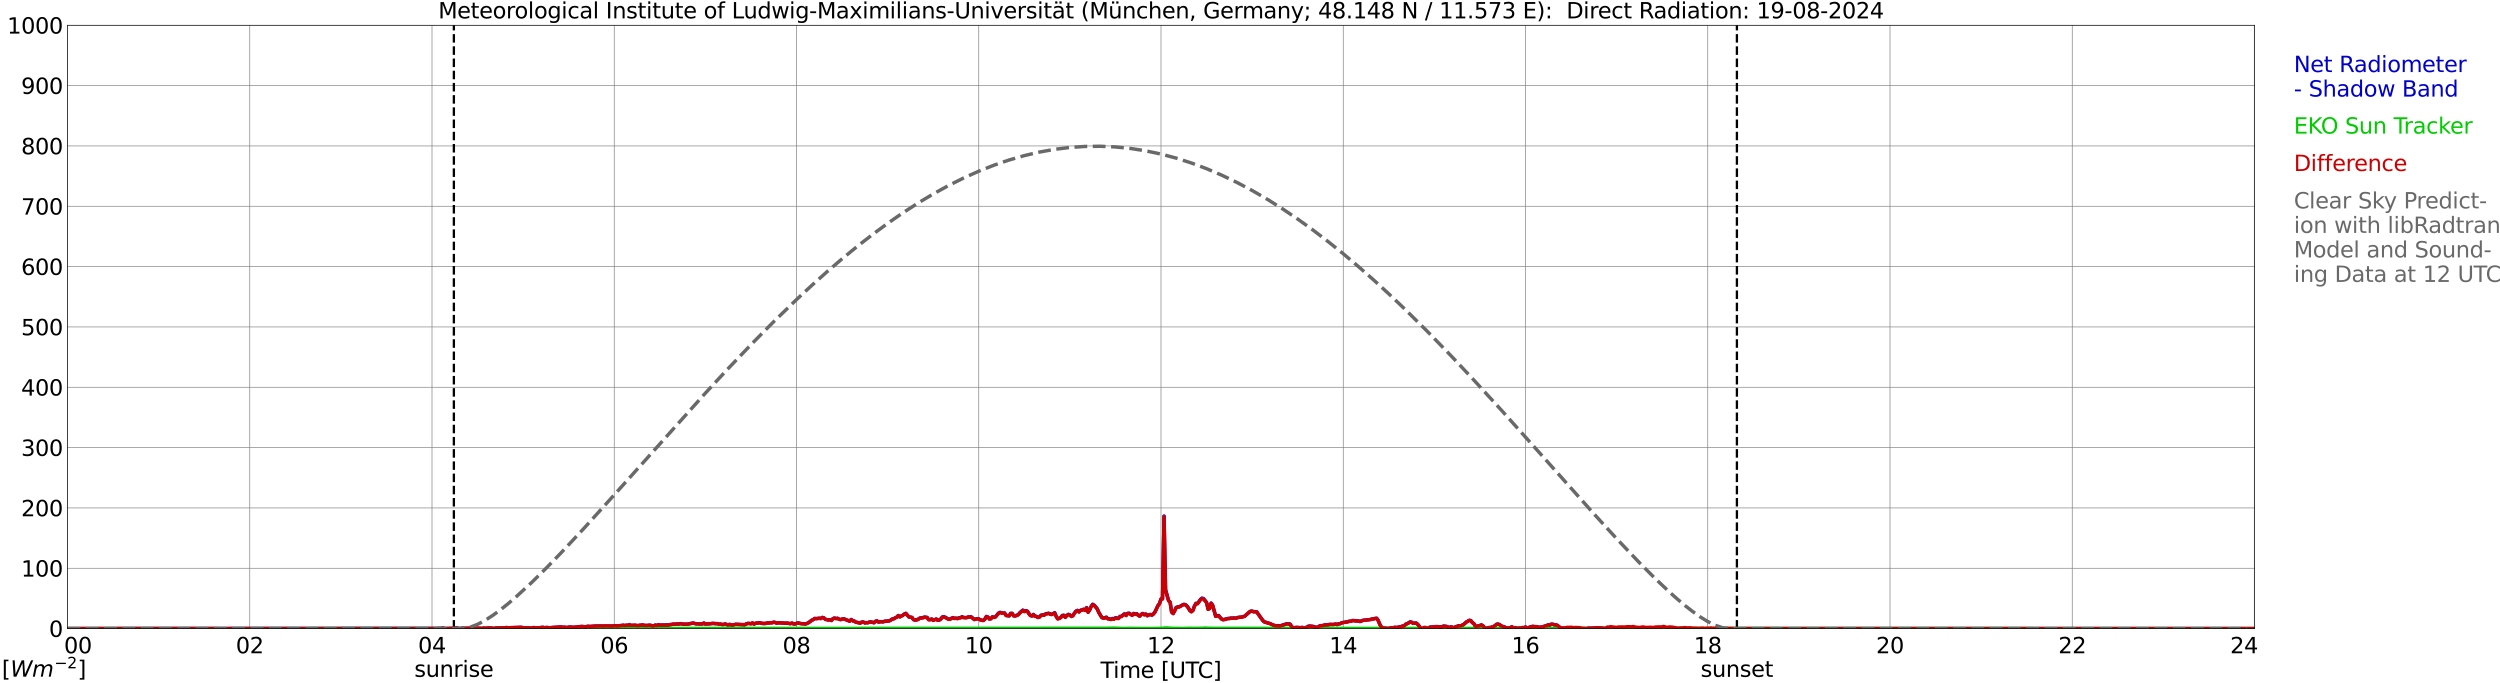 <?xml version="1.0" encoding="utf-8" standalone="no"?>
<!DOCTYPE svg PUBLIC "-//W3C//DTD SVG 1.1//EN"
  "http://www.w3.org/Graphics/SVG/1.1/DTD/svg11.dtd">
<svg xmlns:xlink="http://www.w3.org/1999/xlink" width="1085.4pt" height="296.64pt" viewBox="0 0 1085.4 296.64" xmlns="http://www.w3.org/2000/svg" version="1.1">
 <defs>
  <style type="text/css">*{stroke-linejoin: round; stroke-linecap: butt}</style>
 </defs>
 <g id="figure_1">
  <g id="patch_1">
   <path d="M 0 296.64 
L 1085.4 296.64 
L 1085.4 0 
L 0 0 
z
" style="fill: #ffffff"/>
  </g>
  <g id="axes_1">
   <g id="patch_2">
    <path d="M 29.306 272.909 
L 978.814 272.909 
L 978.814 10.976 
L 29.306 10.976 
z
" style="fill: #ffffff"/>
   </g>
   <g id="patch_3">
    <path d="M 978.814 272.909 
L 978.814 272.909 
L 978.814 10.976 
L 978.814 10.976 
z
" clip-path="url(#pd5e351e5d9)" style="fill: #d3d3d3; opacity: 0.25; stroke: #d3d3d3; stroke-linejoin: miter"/>
   </g>
   <g id="matplotlib.axis_1">
    <g id="xtick_1">
     <g id="line2d_1">
      <path d="M 29.306 272.909 
L 29.306 10.976 
" clip-path="url(#pd5e351e5d9)" style="fill: none; stroke: #808080; stroke-width: 0.3; stroke-linecap: square"/>
     </g>
     <g id="line2d_2"/>
     <g id="text_1">
      <!--    00 -->
      <g transform="translate(18.733 283.627) scale(0.095 -0.095)">
       <defs>
        <path id="DejaVuSans-20" transform="scale(0.016)"/>
        <path id="DejaVuSans-30" d="M 2034 4250 
Q 1547 4250 1301 3770 
Q 1056 3291 1056 2328 
Q 1056 1369 1301 889 
Q 1547 409 2034 409 
Q 2525 409 2770 889 
Q 3016 1369 3016 2328 
Q 3016 3291 2770 3770 
Q 2525 4250 2034 4250 
z
M 2034 4750 
Q 2819 4750 3233 4129 
Q 3647 3509 3647 2328 
Q 3647 1150 3233 529 
Q 2819 -91 2034 -91 
Q 1250 -91 836 529 
Q 422 1150 422 2328 
Q 422 3509 836 4129 
Q 1250 4750 2034 4750 
z
" transform="scale(0.016)"/>
       </defs>
       <use xlink:href="#DejaVuSans-20"/>
       <use xlink:href="#DejaVuSans-20" transform="translate(31.787 0)"/>
       <use xlink:href="#DejaVuSans-20" transform="translate(63.574 0)"/>
       <use xlink:href="#DejaVuSans-30" transform="translate(95.361 0)"/>
       <use xlink:href="#DejaVuSans-30" transform="translate(158.984 0)"/>
      </g>
     </g>
    </g>
    <g id="xtick_2">
     <g id="line2d_3">
      <path d="M 108.431 272.909 
L 108.431 10.976 
" clip-path="url(#pd5e351e5d9)" style="fill: none; stroke: #808080; stroke-width: 0.3; stroke-linecap: square"/>
     </g>
     <g id="line2d_4"/>
     <g id="text_2">
      <!-- 02 -->
      <g transform="translate(102.387 283.627) scale(0.095 -0.095)">
       <defs>
        <path id="DejaVuSans-32" d="M 1228 531 
L 3431 531 
L 3431 0 
L 469 0 
L 469 531 
Q 828 903 1448 1529 
Q 2069 2156 2228 2338 
Q 2531 2678 2651 2914 
Q 2772 3150 2772 3378 
Q 2772 3750 2511 3984 
Q 2250 4219 1831 4219 
Q 1534 4219 1204 4116 
Q 875 4013 500 3803 
L 500 4441 
Q 881 4594 1212 4672 
Q 1544 4750 1819 4750 
Q 2544 4750 2975 4387 
Q 3406 4025 3406 3419 
Q 3406 3131 3298 2873 
Q 3191 2616 2906 2266 
Q 2828 2175 2409 1742 
Q 1991 1309 1228 531 
z
" transform="scale(0.016)"/>
       </defs>
       <use xlink:href="#DejaVuSans-30"/>
       <use xlink:href="#DejaVuSans-32" transform="translate(63.623 0)"/>
      </g>
     </g>
    </g>
    <g id="xtick_3">
     <g id="line2d_5">
      <path d="M 187.557 272.909 
L 187.557 10.976 
" clip-path="url(#pd5e351e5d9)" style="fill: none; stroke: #808080; stroke-width: 0.3; stroke-linecap: square"/>
     </g>
     <g id="line2d_6"/>
     <g id="text_3">
      <!-- 04 -->
      <g transform="translate(181.513 283.627) scale(0.095 -0.095)">
       <defs>
        <path id="DejaVuSans-34" d="M 2419 4116 
L 825 1625 
L 2419 1625 
L 2419 4116 
z
M 2253 4666 
L 3047 4666 
L 3047 1625 
L 3713 1625 
L 3713 1100 
L 3047 1100 
L 3047 0 
L 2419 0 
L 2419 1100 
L 313 1100 
L 313 1709 
L 2253 4666 
z
" transform="scale(0.016)"/>
       </defs>
       <use xlink:href="#DejaVuSans-30"/>
       <use xlink:href="#DejaVuSans-34" transform="translate(63.623 0)"/>
      </g>
     </g>
    </g>
    <g id="xtick_4">
     <g id="line2d_7">
      <path d="M 266.683 272.909 
L 266.683 10.976 
" clip-path="url(#pd5e351e5d9)" style="fill: none; stroke: #808080; stroke-width: 0.3; stroke-linecap: square"/>
     </g>
     <g id="line2d_8"/>
     <g id="text_4">
      <!-- 06 -->
      <g transform="translate(260.638 283.627) scale(0.095 -0.095)">
       <defs>
        <path id="DejaVuSans-36" d="M 2113 2584 
Q 1688 2584 1439 2293 
Q 1191 2003 1191 1497 
Q 1191 994 1439 701 
Q 1688 409 2113 409 
Q 2538 409 2786 701 
Q 3034 994 3034 1497 
Q 3034 2003 2786 2293 
Q 2538 2584 2113 2584 
z
M 3366 4563 
L 3366 3988 
Q 3128 4100 2886 4159 
Q 2644 4219 2406 4219 
Q 1781 4219 1451 3797 
Q 1122 3375 1075 2522 
Q 1259 2794 1537 2939 
Q 1816 3084 2150 3084 
Q 2853 3084 3261 2657 
Q 3669 2231 3669 1497 
Q 3669 778 3244 343 
Q 2819 -91 2113 -91 
Q 1303 -91 875 529 
Q 447 1150 447 2328 
Q 447 3434 972 4092 
Q 1497 4750 2381 4750 
Q 2619 4750 2861 4703 
Q 3103 4656 3366 4563 
z
" transform="scale(0.016)"/>
       </defs>
       <use xlink:href="#DejaVuSans-30"/>
       <use xlink:href="#DejaVuSans-36" transform="translate(63.623 0)"/>
      </g>
     </g>
    </g>
    <g id="xtick_5">
     <g id="line2d_9">
      <path d="M 345.808 272.909 
L 345.808 10.976 
" clip-path="url(#pd5e351e5d9)" style="fill: none; stroke: #808080; stroke-width: 0.3; stroke-linecap: square"/>
     </g>
     <g id="line2d_10"/>
     <g id="text_5">
      <!-- 08 -->
      <g transform="translate(339.764 283.627) scale(0.095 -0.095)">
       <defs>
        <path id="DejaVuSans-38" d="M 2034 2216 
Q 1584 2216 1326 1975 
Q 1069 1734 1069 1313 
Q 1069 891 1326 650 
Q 1584 409 2034 409 
Q 2484 409 2743 651 
Q 3003 894 3003 1313 
Q 3003 1734 2745 1975 
Q 2488 2216 2034 2216 
z
M 1403 2484 
Q 997 2584 770 2862 
Q 544 3141 544 3541 
Q 544 4100 942 4425 
Q 1341 4750 2034 4750 
Q 2731 4750 3128 4425 
Q 3525 4100 3525 3541 
Q 3525 3141 3298 2862 
Q 3072 2584 2669 2484 
Q 3125 2378 3379 2068 
Q 3634 1759 3634 1313 
Q 3634 634 3220 271 
Q 2806 -91 2034 -91 
Q 1263 -91 848 271 
Q 434 634 434 1313 
Q 434 1759 690 2068 
Q 947 2378 1403 2484 
z
M 1172 3481 
Q 1172 3119 1398 2916 
Q 1625 2713 2034 2713 
Q 2441 2713 2670 2916 
Q 2900 3119 2900 3481 
Q 2900 3844 2670 4047 
Q 2441 4250 2034 4250 
Q 1625 4250 1398 4047 
Q 1172 3844 1172 3481 
z
" transform="scale(0.016)"/>
       </defs>
       <use xlink:href="#DejaVuSans-30"/>
       <use xlink:href="#DejaVuSans-38" transform="translate(63.623 0)"/>
      </g>
     </g>
    </g>
    <g id="xtick_6">
     <g id="line2d_11">
      <path d="M 424.934 272.909 
L 424.934 10.976 
" clip-path="url(#pd5e351e5d9)" style="fill: none; stroke: #808080; stroke-width: 0.3; stroke-linecap: square"/>
     </g>
     <g id="line2d_12"/>
     <g id="text_6">
      <!-- 10 -->
      <g transform="translate(418.89 283.627) scale(0.095 -0.095)">
       <defs>
        <path id="DejaVuSans-31" d="M 794 531 
L 1825 531 
L 1825 4091 
L 703 3866 
L 703 4441 
L 1819 4666 
L 2450 4666 
L 2450 531 
L 3481 531 
L 3481 0 
L 794 0 
L 794 531 
z
" transform="scale(0.016)"/>
       </defs>
       <use xlink:href="#DejaVuSans-31"/>
       <use xlink:href="#DejaVuSans-30" transform="translate(63.623 0)"/>
      </g>
     </g>
    </g>
    <g id="xtick_7">
     <g id="line2d_13">
      <path d="M 504.06 272.909 
L 504.06 10.976 
" clip-path="url(#pd5e351e5d9)" style="fill: none; stroke: #808080; stroke-width: 0.3; stroke-linecap: square"/>
     </g>
     <g id="line2d_14"/>
     <g id="text_7">
      <!-- 12 -->
      <g transform="translate(498.015 283.627) scale(0.095 -0.095)">
       <use xlink:href="#DejaVuSans-31"/>
       <use xlink:href="#DejaVuSans-32" transform="translate(63.623 0)"/>
      </g>
     </g>
    </g>
    <g id="xtick_8">
     <g id="line2d_15">
      <path d="M 583.185 272.909 
L 583.185 10.976 
" clip-path="url(#pd5e351e5d9)" style="fill: none; stroke: #808080; stroke-width: 0.3; stroke-linecap: square"/>
     </g>
     <g id="line2d_16"/>
     <g id="text_8">
      <!-- 14 -->
      <g transform="translate(577.141 283.627) scale(0.095 -0.095)">
       <use xlink:href="#DejaVuSans-31"/>
       <use xlink:href="#DejaVuSans-34" transform="translate(63.623 0)"/>
      </g>
     </g>
    </g>
    <g id="xtick_9">
     <g id="line2d_17">
      <path d="M 662.311 272.909 
L 662.311 10.976 
" clip-path="url(#pd5e351e5d9)" style="fill: none; stroke: #808080; stroke-width: 0.3; stroke-linecap: square"/>
     </g>
     <g id="line2d_18"/>
     <g id="text_9">
      <!-- 16 -->
      <g transform="translate(656.267 283.627) scale(0.095 -0.095)">
       <use xlink:href="#DejaVuSans-31"/>
       <use xlink:href="#DejaVuSans-36" transform="translate(63.623 0)"/>
      </g>
     </g>
    </g>
    <g id="xtick_10">
     <g id="line2d_19">
      <path d="M 741.437 272.909 
L 741.437 10.976 
" clip-path="url(#pd5e351e5d9)" style="fill: none; stroke: #808080; stroke-width: 0.3; stroke-linecap: square"/>
     </g>
     <g id="line2d_20"/>
     <g id="text_10">
      <!-- 18 -->
      <g transform="translate(735.392 283.627) scale(0.095 -0.095)">
       <use xlink:href="#DejaVuSans-31"/>
       <use xlink:href="#DejaVuSans-38" transform="translate(63.623 0)"/>
      </g>
     </g>
    </g>
    <g id="xtick_11">
     <g id="line2d_21">
      <path d="M 820.562 272.909 
L 820.562 10.976 
" clip-path="url(#pd5e351e5d9)" style="fill: none; stroke: #808080; stroke-width: 0.3; stroke-linecap: square"/>
     </g>
     <g id="line2d_22"/>
     <g id="text_11">
      <!-- 20 -->
      <g transform="translate(814.518 283.627) scale(0.095 -0.095)">
       <use xlink:href="#DejaVuSans-32"/>
       <use xlink:href="#DejaVuSans-30" transform="translate(63.623 0)"/>
      </g>
     </g>
    </g>
    <g id="xtick_12">
     <g id="line2d_23">
      <path d="M 899.688 272.909 
L 899.688 10.976 
" clip-path="url(#pd5e351e5d9)" style="fill: none; stroke: #808080; stroke-width: 0.3; stroke-linecap: square"/>
     </g>
     <g id="line2d_24"/>
     <g id="text_12">
      <!-- 22 -->
      <g transform="translate(893.644 283.627) scale(0.095 -0.095)">
       <use xlink:href="#DejaVuSans-32"/>
       <use xlink:href="#DejaVuSans-32" transform="translate(63.623 0)"/>
      </g>
     </g>
    </g>
    <g id="xtick_13">
     <g id="line2d_25">
      <path d="M 978.814 272.909 
L 978.814 10.976 
" clip-path="url(#pd5e351e5d9)" style="fill: none; stroke: #808080; stroke-width: 0.3; stroke-linecap: square"/>
     </g>
     <g id="line2d_26"/>
     <g id="text_13">
      <!-- 24    -->
      <g transform="translate(968.241 283.627) scale(0.095 -0.095)">
       <use xlink:href="#DejaVuSans-32"/>
       <use xlink:href="#DejaVuSans-34" transform="translate(63.623 0)"/>
       <use xlink:href="#DejaVuSans-20" transform="translate(127.246 0)"/>
       <use xlink:href="#DejaVuSans-20" transform="translate(159.033 0)"/>
       <use xlink:href="#DejaVuSans-20" transform="translate(190.82 0)"/>
      </g>
     </g>
    </g>
    <g id="text_14">
     <!-- Time [UTC] -->
     <g transform="translate(477.806 294.322) scale(0.095 -0.095)">
      <defs>
       <path id="DejaVuSans-54" d="M -19 4666 
L 3928 4666 
L 3928 4134 
L 2272 4134 
L 2272 0 
L 1638 0 
L 1638 4134 
L -19 4134 
L -19 4666 
z
" transform="scale(0.016)"/>
       <path id="DejaVuSans-69" d="M 603 3500 
L 1178 3500 
L 1178 0 
L 603 0 
L 603 3500 
z
M 603 4863 
L 1178 4863 
L 1178 4134 
L 603 4134 
L 603 4863 
z
" transform="scale(0.016)"/>
       <path id="DejaVuSans-6d" d="M 3328 2828 
Q 3544 3216 3844 3400 
Q 4144 3584 4550 3584 
Q 5097 3584 5394 3201 
Q 5691 2819 5691 2113 
L 5691 0 
L 5113 0 
L 5113 2094 
Q 5113 2597 4934 2840 
Q 4756 3084 4391 3084 
Q 3944 3084 3684 2787 
Q 3425 2491 3425 1978 
L 3425 0 
L 2847 0 
L 2847 2094 
Q 2847 2600 2669 2842 
Q 2491 3084 2119 3084 
Q 1678 3084 1418 2786 
Q 1159 2488 1159 1978 
L 1159 0 
L 581 0 
L 581 3500 
L 1159 3500 
L 1159 2956 
Q 1356 3278 1631 3431 
Q 1906 3584 2284 3584 
Q 2666 3584 2933 3390 
Q 3200 3197 3328 2828 
z
" transform="scale(0.016)"/>
       <path id="DejaVuSans-65" d="M 3597 1894 
L 3597 1613 
L 953 1613 
Q 991 1019 1311 708 
Q 1631 397 2203 397 
Q 2534 397 2845 478 
Q 3156 559 3463 722 
L 3463 178 
Q 3153 47 2828 -22 
Q 2503 -91 2169 -91 
Q 1331 -91 842 396 
Q 353 884 353 1716 
Q 353 2575 817 3079 
Q 1281 3584 2069 3584 
Q 2775 3584 3186 3129 
Q 3597 2675 3597 1894 
z
M 3022 2063 
Q 3016 2534 2758 2815 
Q 2500 3097 2075 3097 
Q 1594 3097 1305 2825 
Q 1016 2553 972 2059 
L 3022 2063 
z
" transform="scale(0.016)"/>
       <path id="DejaVuSans-5b" d="M 550 4863 
L 1875 4863 
L 1875 4416 
L 1125 4416 
L 1125 -397 
L 1875 -397 
L 1875 -844 
L 550 -844 
L 550 4863 
z
" transform="scale(0.016)"/>
       <path id="DejaVuSans-55" d="M 556 4666 
L 1191 4666 
L 1191 1831 
Q 1191 1081 1462 751 
Q 1734 422 2344 422 
Q 2950 422 3222 751 
Q 3494 1081 3494 1831 
L 3494 4666 
L 4128 4666 
L 4128 1753 
Q 4128 841 3676 375 
Q 3225 -91 2344 -91 
Q 1459 -91 1007 375 
Q 556 841 556 1753 
L 556 4666 
z
" transform="scale(0.016)"/>
       <path id="DejaVuSans-43" d="M 4122 4306 
L 4122 3641 
Q 3803 3938 3442 4084 
Q 3081 4231 2675 4231 
Q 1875 4231 1450 3742 
Q 1025 3253 1025 2328 
Q 1025 1406 1450 917 
Q 1875 428 2675 428 
Q 3081 428 3442 575 
Q 3803 722 4122 1019 
L 4122 359 
Q 3791 134 3420 21 
Q 3050 -91 2638 -91 
Q 1578 -91 968 557 
Q 359 1206 359 2328 
Q 359 3453 968 4101 
Q 1578 4750 2638 4750 
Q 3056 4750 3426 4639 
Q 3797 4528 4122 4306 
z
" transform="scale(0.016)"/>
       <path id="DejaVuSans-5d" d="M 1947 4863 
L 1947 -844 
L 622 -844 
L 622 -397 
L 1369 -397 
L 1369 4416 
L 622 4416 
L 622 4863 
L 1947 4863 
z
" transform="scale(0.016)"/>
      </defs>
      <use xlink:href="#DejaVuSans-54"/>
      <use xlink:href="#DejaVuSans-69" transform="translate(57.959 0)"/>
      <use xlink:href="#DejaVuSans-6d" transform="translate(85.742 0)"/>
      <use xlink:href="#DejaVuSans-65" transform="translate(183.154 0)"/>
      <use xlink:href="#DejaVuSans-20" transform="translate(244.678 0)"/>
      <use xlink:href="#DejaVuSans-5b" transform="translate(276.465 0)"/>
      <use xlink:href="#DejaVuSans-55" transform="translate(315.479 0)"/>
      <use xlink:href="#DejaVuSans-54" transform="translate(388.672 0)"/>
      <use xlink:href="#DejaVuSans-43" transform="translate(443.881 0)"/>
      <use xlink:href="#DejaVuSans-5d" transform="translate(513.705 0)"/>
     </g>
    </g>
   </g>
   <g id="matplotlib.axis_2">
    <g id="ytick_1">
     <g id="line2d_27">
      <path d="M 29.306 272.909 
L 978.814 272.909 
" clip-path="url(#pd5e351e5d9)" style="fill: none; stroke: #808080; stroke-width: 0.3; stroke-linecap: square"/>
     </g>
     <g id="line2d_28"/>
     <g id="text_15">
      <!-- 0 -->
      <g transform="translate(21.261 276.518) scale(0.095 -0.095)">
       <use xlink:href="#DejaVuSans-30"/>
      </g>
     </g>
    </g>
    <g id="ytick_2">
     <g id="line2d_29">
      <path d="M 29.306 246.715 
L 978.814 246.715 
" clip-path="url(#pd5e351e5d9)" style="fill: none; stroke: #808080; stroke-width: 0.3; stroke-linecap: square"/>
     </g>
     <g id="line2d_30"/>
     <g id="text_16">
      <!-- 100 -->
      <g transform="translate(9.173 250.325) scale(0.095 -0.095)">
       <use xlink:href="#DejaVuSans-31"/>
       <use xlink:href="#DejaVuSans-30" transform="translate(63.623 0)"/>
       <use xlink:href="#DejaVuSans-30" transform="translate(127.246 0)"/>
      </g>
     </g>
    </g>
    <g id="ytick_3">
     <g id="line2d_31">
      <path d="M 29.306 220.522 
L 978.814 220.522 
" clip-path="url(#pd5e351e5d9)" style="fill: none; stroke: #808080; stroke-width: 0.3; stroke-linecap: square"/>
     </g>
     <g id="line2d_32"/>
     <g id="text_17">
      <!-- 200 -->
      <g transform="translate(9.173 224.131) scale(0.095 -0.095)">
       <use xlink:href="#DejaVuSans-32"/>
       <use xlink:href="#DejaVuSans-30" transform="translate(63.623 0)"/>
       <use xlink:href="#DejaVuSans-30" transform="translate(127.246 0)"/>
      </g>
     </g>
    </g>
    <g id="ytick_4">
     <g id="line2d_33">
      <path d="M 29.306 194.329 
L 978.814 194.329 
" clip-path="url(#pd5e351e5d9)" style="fill: none; stroke: #808080; stroke-width: 0.3; stroke-linecap: square"/>
     </g>
     <g id="line2d_34"/>
     <g id="text_18">
      <!-- 300 -->
      <g transform="translate(9.173 197.938) scale(0.095 -0.095)">
       <defs>
        <path id="DejaVuSans-33" d="M 2597 2516 
Q 3050 2419 3304 2112 
Q 3559 1806 3559 1356 
Q 3559 666 3084 287 
Q 2609 -91 1734 -91 
Q 1441 -91 1130 -33 
Q 819 25 488 141 
L 488 750 
Q 750 597 1062 519 
Q 1375 441 1716 441 
Q 2309 441 2620 675 
Q 2931 909 2931 1356 
Q 2931 1769 2642 2001 
Q 2353 2234 1838 2234 
L 1294 2234 
L 1294 2753 
L 1863 2753 
Q 2328 2753 2575 2939 
Q 2822 3125 2822 3475 
Q 2822 3834 2567 4026 
Q 2313 4219 1838 4219 
Q 1578 4219 1281 4162 
Q 984 4106 628 3988 
L 628 4550 
Q 988 4650 1302 4700 
Q 1616 4750 1894 4750 
Q 2613 4750 3031 4423 
Q 3450 4097 3450 3541 
Q 3450 3153 3228 2886 
Q 3006 2619 2597 2516 
z
" transform="scale(0.016)"/>
       </defs>
       <use xlink:href="#DejaVuSans-33"/>
       <use xlink:href="#DejaVuSans-30" transform="translate(63.623 0)"/>
       <use xlink:href="#DejaVuSans-30" transform="translate(127.246 0)"/>
      </g>
     </g>
    </g>
    <g id="ytick_5">
     <g id="line2d_35">
      <path d="M 29.306 168.136 
L 978.814 168.136 
" clip-path="url(#pd5e351e5d9)" style="fill: none; stroke: #808080; stroke-width: 0.3; stroke-linecap: square"/>
     </g>
     <g id="line2d_36"/>
     <g id="text_19">
      <!-- 400 -->
      <g transform="translate(9.173 171.745) scale(0.095 -0.095)">
       <use xlink:href="#DejaVuSans-34"/>
       <use xlink:href="#DejaVuSans-30" transform="translate(63.623 0)"/>
       <use xlink:href="#DejaVuSans-30" transform="translate(127.246 0)"/>
      </g>
     </g>
    </g>
    <g id="ytick_6">
     <g id="line2d_37">
      <path d="M 29.306 141.942 
L 978.814 141.942 
" clip-path="url(#pd5e351e5d9)" style="fill: none; stroke: #808080; stroke-width: 0.3; stroke-linecap: square"/>
     </g>
     <g id="line2d_38"/>
     <g id="text_20">
      <!-- 500 -->
      <g transform="translate(9.173 145.551) scale(0.095 -0.095)">
       <defs>
        <path id="DejaVuSans-35" d="M 691 4666 
L 3169 4666 
L 3169 4134 
L 1269 4134 
L 1269 2991 
Q 1406 3038 1543 3061 
Q 1681 3084 1819 3084 
Q 2600 3084 3056 2656 
Q 3513 2228 3513 1497 
Q 3513 744 3044 326 
Q 2575 -91 1722 -91 
Q 1428 -91 1123 -41 
Q 819 9 494 109 
L 494 744 
Q 775 591 1075 516 
Q 1375 441 1709 441 
Q 2250 441 2565 725 
Q 2881 1009 2881 1497 
Q 2881 1984 2565 2268 
Q 2250 2553 1709 2553 
Q 1456 2553 1204 2497 
Q 953 2441 691 2322 
L 691 4666 
z
" transform="scale(0.016)"/>
       </defs>
       <use xlink:href="#DejaVuSans-35"/>
       <use xlink:href="#DejaVuSans-30" transform="translate(63.623 0)"/>
       <use xlink:href="#DejaVuSans-30" transform="translate(127.246 0)"/>
      </g>
     </g>
    </g>
    <g id="ytick_7">
     <g id="line2d_39">
      <path d="M 29.306 115.749 
L 978.814 115.749 
" clip-path="url(#pd5e351e5d9)" style="fill: none; stroke: #808080; stroke-width: 0.3; stroke-linecap: square"/>
     </g>
     <g id="line2d_40"/>
     <g id="text_21">
      <!-- 600 -->
      <g transform="translate(9.173 119.358) scale(0.095 -0.095)">
       <use xlink:href="#DejaVuSans-36"/>
       <use xlink:href="#DejaVuSans-30" transform="translate(63.623 0)"/>
       <use xlink:href="#DejaVuSans-30" transform="translate(127.246 0)"/>
      </g>
     </g>
    </g>
    <g id="ytick_8">
     <g id="line2d_41">
      <path d="M 29.306 89.556 
L 978.814 89.556 
" clip-path="url(#pd5e351e5d9)" style="fill: none; stroke: #808080; stroke-width: 0.3; stroke-linecap: square"/>
     </g>
     <g id="line2d_42"/>
     <g id="text_22">
      <!-- 700 -->
      <g transform="translate(9.173 93.165) scale(0.095 -0.095)">
       <defs>
        <path id="DejaVuSans-37" d="M 525 4666 
L 3525 4666 
L 3525 4397 
L 1831 0 
L 1172 0 
L 2766 4134 
L 525 4134 
L 525 4666 
z
" transform="scale(0.016)"/>
       </defs>
       <use xlink:href="#DejaVuSans-37"/>
       <use xlink:href="#DejaVuSans-30" transform="translate(63.623 0)"/>
       <use xlink:href="#DejaVuSans-30" transform="translate(127.246 0)"/>
      </g>
     </g>
    </g>
    <g id="ytick_9">
     <g id="line2d_43">
      <path d="M 29.306 63.362 
L 978.814 63.362 
" clip-path="url(#pd5e351e5d9)" style="fill: none; stroke: #808080; stroke-width: 0.3; stroke-linecap: square"/>
     </g>
     <g id="line2d_44"/>
     <g id="text_23">
      <!-- 800 -->
      <g transform="translate(9.173 66.972) scale(0.095 -0.095)">
       <use xlink:href="#DejaVuSans-38"/>
       <use xlink:href="#DejaVuSans-30" transform="translate(63.623 0)"/>
       <use xlink:href="#DejaVuSans-30" transform="translate(127.246 0)"/>
      </g>
     </g>
    </g>
    <g id="ytick_10">
     <g id="line2d_45">
      <path d="M 29.306 37.169 
L 978.814 37.169 
" clip-path="url(#pd5e351e5d9)" style="fill: none; stroke: #808080; stroke-width: 0.3; stroke-linecap: square"/>
     </g>
     <g id="line2d_46"/>
     <g id="text_24">
      <!-- 900 -->
      <g transform="translate(9.173 40.778) scale(0.095 -0.095)">
       <defs>
        <path id="DejaVuSans-39" d="M 703 97 
L 703 672 
Q 941 559 1184 500 
Q 1428 441 1663 441 
Q 2288 441 2617 861 
Q 2947 1281 2994 2138 
Q 2813 1869 2534 1725 
Q 2256 1581 1919 1581 
Q 1219 1581 811 2004 
Q 403 2428 403 3163 
Q 403 3881 828 4315 
Q 1253 4750 1959 4750 
Q 2769 4750 3195 4129 
Q 3622 3509 3622 2328 
Q 3622 1225 3098 567 
Q 2575 -91 1691 -91 
Q 1453 -91 1209 -44 
Q 966 3 703 97 
z
M 1959 2075 
Q 2384 2075 2632 2365 
Q 2881 2656 2881 3163 
Q 2881 3666 2632 3958 
Q 2384 4250 1959 4250 
Q 1534 4250 1286 3958 
Q 1038 3666 1038 3163 
Q 1038 2656 1286 2365 
Q 1534 2075 1959 2075 
z
" transform="scale(0.016)"/>
       </defs>
       <use xlink:href="#DejaVuSans-39"/>
       <use xlink:href="#DejaVuSans-30" transform="translate(63.623 0)"/>
       <use xlink:href="#DejaVuSans-30" transform="translate(127.246 0)"/>
      </g>
     </g>
    </g>
    <g id="ytick_11">
     <g id="line2d_47">
      <path d="M 29.306 10.976 
L 978.814 10.976 
" clip-path="url(#pd5e351e5d9)" style="fill: none; stroke: #808080; stroke-width: 0.3; stroke-linecap: square"/>
     </g>
     <g id="line2d_48"/>
     <g id="text_25">
      <!-- 1000 -->
      <g transform="translate(3.128 14.585) scale(0.095 -0.095)">
       <use xlink:href="#DejaVuSans-31"/>
       <use xlink:href="#DejaVuSans-30" transform="translate(63.623 0)"/>
       <use xlink:href="#DejaVuSans-30" transform="translate(127.246 0)"/>
       <use xlink:href="#DejaVuSans-30" transform="translate(190.869 0)"/>
      </g>
     </g>
    </g>
   </g>
   <g id="line2d_49">
    <path d="M 197.052 272.909 
L 197.052 10.976 
" clip-path="url(#pd5e351e5d9)" style="fill: none; stroke-dasharray: 3.7,1.6; stroke-dashoffset: 0; stroke: #000000"/>
   </g>
   <g id="line2d_50">
    <path d="M 754.097 272.909 
L 754.097 10.976 
" clip-path="url(#pd5e351e5d9)" style="fill: none; stroke-dasharray: 3.7,1.6; stroke-dashoffset: 0; stroke: #000000"/>
   </g>
   <g id="line2d_51">
    <path d="M 29.306 272.909 
L 191.513 272.812 
L 192.173 272.689 
L 193.492 272.927 
L 194.151 272.851 
L 194.81 272.909 
L 195.47 272.812 
L 197.448 272.835 
L 198.107 272.623 
L 199.426 272.917 
L 200.745 272.765 
L 202.063 272.794 
L 204.042 272.754 
L 206.02 272.846 
L 207.339 272.723 
L 209.317 272.843 
L 209.976 272.681 
L 210.635 272.762 
L 212.614 272.615 
L 214.592 272.849 
L 215.251 272.665 
L 219.207 272.581 
L 219.867 272.448 
L 220.526 272.55 
L 225.801 272.388 
L 226.461 272.388 
L 227.12 272.529 
L 231.076 272.663 
L 231.736 272.458 
L 233.054 272.621 
L 234.373 272.508 
L 235.692 272.367 
L 236.351 272.526 
L 237.67 272.416 
L 238.329 272.67 
L 239.648 272.453 
L 243.604 272.199 
L 244.264 272.374 
L 244.923 272.293 
L 246.242 272.464 
L 246.901 272.278 
L 247.561 272.238 
L 248.88 272.367 
L 250.198 272.243 
L 251.517 272.073 
L 252.836 271.984 
L 254.155 272.207 
L 254.814 271.974 
L 255.473 271.921 
L 256.133 272.003 
L 258.77 271.796 
L 264.045 271.803 
L 266.023 271.824 
L 266.683 271.633 
L 268.002 271.777 
L 270.639 271.46 
L 271.298 271.578 
L 271.958 271.455 
L 272.617 271.476 
L 273.277 271.191 
L 273.936 271.523 
L 275.914 271.45 
L 276.573 271.633 
L 278.552 271.366 
L 279.211 271.348 
L 279.87 271.547 
L 281.189 271.536 
L 281.849 271.437 
L 282.508 271.494 
L 283.167 271.756 
L 283.827 271.746 
L 284.486 271.395 
L 285.145 271.57 
L 285.805 271.225 
L 286.464 271.39 
L 290.42 271.303 
L 291.08 271.143 
L 291.739 271.136 
L 292.399 270.923 
L 293.058 271.065 
L 293.717 270.863 
L 294.377 270.942 
L 295.696 270.753 
L 296.355 270.968 
L 298.333 270.999 
L 300.971 270.507 
L 302.289 270.86 
L 302.949 270.79 
L 303.608 270.942 
L 304.267 270.837 
L 304.927 270.902 
L 305.586 270.502 
L 306.246 270.944 
L 306.905 270.834 
L 307.564 270.855 
L 309.543 270.646 
L 310.861 270.764 
L 311.521 270.735 
L 312.18 271.028 
L 312.839 270.934 
L 313.499 271.13 
L 314.158 271.12 
L 314.818 270.881 
L 315.477 271.162 
L 316.136 271.314 
L 316.796 271.062 
L 317.455 271.34 
L 318.114 271.332 
L 319.433 271.031 
L 323.39 271.23 
L 324.049 270.847 
L 324.708 270.664 
L 325.368 270.672 
L 326.027 270.808 
L 326.686 270.444 
L 327.346 270.947 
L 328.005 270.588 
L 329.983 270.36 
L 330.643 270.627 
L 331.961 270.75 
L 333.28 270.418 
L 333.94 270.481 
L 334.599 270.352 
L 335.258 270.368 
L 335.918 270.119 
L 336.577 270.255 
L 337.236 270.546 
L 337.896 270.381 
L 342.512 270.667 
L 343.171 270.777 
L 343.83 270.489 
L 344.49 270.855 
L 345.149 270.881 
L 346.468 270.418 
L 347.787 270.75 
L 349.765 270.871 
L 350.424 270.661 
L 351.083 270.31 
L 352.402 269.294 
L 353.062 268.985 
L 353.721 268.506 
L 354.38 268.569 
L 355.699 268.404 
L 356.359 268.514 
L 357.018 268.063 
L 357.677 268.241 
L 358.337 268.878 
L 359.655 269.168 
L 360.315 269.066 
L 360.974 269.349 
L 361.634 268.574 
L 362.293 268.33 
L 362.952 268.561 
L 363.612 268.43 
L 364.271 268.81 
L 364.93 268.99 
L 366.249 268.613 
L 368.887 269.669 
L 369.546 268.948 
L 370.206 269.506 
L 370.865 269.606 
L 371.524 270.085 
L 373.502 270.499 
L 374.162 270.062 
L 374.821 270.043 
L 375.481 270.428 
L 376.14 270.305 
L 376.799 270.35 
L 377.459 270.059 
L 378.118 270.007 
L 379.437 270.344 
L 380.096 269.737 
L 380.756 269.569 
L 381.415 270.062 
L 382.734 269.881 
L 383.393 269.983 
L 384.053 269.726 
L 385.371 269.627 
L 386.031 269.559 
L 386.69 269.242 
L 387.349 268.728 
L 388.009 268.652 
L 388.668 268.21 
L 389.328 267.943 
L 389.987 267.233 
L 390.646 267.78 
L 391.965 267.117 
L 392.624 266.58 
L 393.284 266.287 
L 394.603 267.833 
L 395.921 268.047 
L 396.581 268.969 
L 397.24 269.229 
L 398.559 268.878 
L 399.218 268.398 
L 399.878 268.233 
L 400.537 268.231 
L 401.196 267.935 
L 401.856 267.94 
L 402.515 268.06 
L 403.175 269.003 
L 403.834 268.998 
L 404.493 268.739 
L 405.153 269.292 
L 406.471 268.736 
L 407.131 269.271 
L 407.79 269.168 
L 408.45 268.741 
L 409.109 267.885 
L 409.768 267.741 
L 410.428 267.982 
L 411.746 268.82 
L 412.406 268.783 
L 413.725 268.123 
L 414.384 268.459 
L 415.043 268.375 
L 415.703 268.54 
L 416.362 268.225 
L 417.022 268.165 
L 417.681 267.759 
L 418.34 268.074 
L 419.659 268.131 
L 420.318 267.869 
L 421.637 267.801 
L 422.956 268.941 
L 424.275 268.6 
L 424.934 268.676 
L 425.593 269.079 
L 426.253 269.281 
L 426.912 269.354 
L 427.572 268.791 
L 428.231 267.644 
L 428.89 267.861 
L 429.55 268.7 
L 430.209 268.605 
L 430.869 267.806 
L 431.528 268.037 
L 432.187 267.819 
L 433.506 266.185 
L 434.165 265.855 
L 435.484 266.235 
L 436.144 266.117 
L 436.803 267.159 
L 438.122 267.374 
L 438.781 266.298 
L 439.44 266.295 
L 440.1 267.33 
L 440.759 267.385 
L 442.078 266.85 
L 442.737 266.028 
L 444.056 264.896 
L 444.716 265.438 
L 445.375 265.087 
L 446.034 265.315 
L 446.694 266.358 
L 447.353 267.17 
L 448.012 267.406 
L 448.672 266.785 
L 449.331 267.539 
L 449.991 267.592 
L 450.65 268.037 
L 451.309 267.851 
L 451.969 267.076 
L 452.628 266.973 
L 453.287 267.041 
L 453.947 266.507 
L 455.266 266.237 
L 455.925 266.57 
L 456.584 266.73 
L 457.903 266.017 
L 458.563 267.615 
L 459.222 268.631 
L 459.881 268.464 
L 460.541 268.084 
L 461.2 267.209 
L 461.859 267.104 
L 462.519 267.937 
L 463.178 267.167 
L 463.838 266.704 
L 464.497 266.966 
L 465.156 267.576 
L 465.816 267.277 
L 466.475 266.188 
L 467.134 265.321 
L 467.794 264.988 
L 468.453 265.638 
L 469.113 264.925 
L 469.772 264.802 
L 470.431 264.514 
L 471.091 264.975 
L 471.75 263.828 
L 472.409 265.753 
L 473.069 264.826 
L 473.728 263.285 
L 474.388 262.337 
L 475.047 262.714 
L 476.366 264.304 
L 477.025 265.808 
L 478.344 268.032 
L 479.003 268.317 
L 479.663 268.228 
L 480.322 267.929 
L 480.981 268.571 
L 481.641 268.66 
L 482.3 268.888 
L 482.96 268.511 
L 483.619 268.668 
L 484.278 268.212 
L 485.597 268.406 
L 486.256 267.602 
L 486.916 267.628 
L 487.575 266.963 
L 488.235 266.486 
L 488.894 267.183 
L 489.553 266.303 
L 490.213 266.216 
L 491.532 267.081 
L 492.191 266.321 
L 492.85 266.649 
L 493.51 266.423 
L 494.169 267.115 
L 494.828 267.461 
L 495.488 266.709 
L 496.147 266.35 
L 496.807 266.874 
L 497.466 266.58 
L 498.125 267.298 
L 498.785 266.918 
L 499.444 266.759 
L 500.103 267.023 
L 500.763 266.525 
L 501.422 265.721 
L 502.741 262.916 
L 503.4 262.041 
L 504.06 260.045 
L 504.719 259.891 
L 505.379 224.056 
L 506.038 255.991 
L 507.357 260.737 
L 508.016 261.41 
L 508.675 265.682 
L 509.335 266.311 
L 509.994 265.132 
L 510.654 263.699 
L 511.313 263.508 
L 511.972 263.443 
L 513.95 262.366 
L 514.61 262.471 
L 515.269 263 
L 515.929 263.88 
L 516.588 264.998 
L 517.247 265.53 
L 517.907 264.988 
L 518.566 263.126 
L 519.226 261.934 
L 519.885 262.057 
L 521.204 260.239 
L 521.863 259.689 
L 522.522 259.875 
L 523.841 261.502 
L 524.501 264.456 
L 525.16 264.118 
L 525.819 261.829 
L 526.479 262.727 
L 527.797 267.497 
L 529.116 267.243 
L 529.776 268.11 
L 530.435 268.765 
L 531.094 269.009 
L 532.413 268.713 
L 533.073 268.527 
L 533.732 268.503 
L 534.391 268.328 
L 535.051 268.377 
L 535.71 268.275 
L 536.369 268.404 
L 537.688 268.024 
L 539.007 267.911 
L 540.326 267.552 
L 542.963 265.342 
L 543.623 265.308 
L 544.282 265.562 
L 544.941 265.543 
L 545.601 265.64 
L 548.238 269.341 
L 548.898 269.954 
L 550.216 270.389 
L 551.535 270.766 
L 552.195 271.136 
L 553.513 271.589 
L 555.491 271.699 
L 556.151 271.607 
L 558.788 270.777 
L 560.107 270.957 
L 560.766 272.034 
L 561.426 272.477 
L 562.085 272.513 
L 562.745 272.369 
L 564.723 272.49 
L 565.382 272.388 
L 566.701 272.639 
L 568.02 271.882 
L 568.679 271.806 
L 569.998 271.94 
L 570.657 272.089 
L 571.317 272.38 
L 571.976 272.283 
L 573.295 271.594 
L 573.954 271.652 
L 575.273 271.308 
L 576.592 271.293 
L 577.251 271.067 
L 577.91 271.141 
L 579.229 271.081 
L 579.889 270.9 
L 580.548 271.133 
L 581.207 270.829 
L 581.867 270.764 
L 582.526 270.373 
L 585.164 269.949 
L 585.823 269.713 
L 586.482 269.721 
L 587.142 269.441 
L 587.801 269.417 
L 588.46 269.561 
L 589.779 269.574 
L 590.439 269.815 
L 591.757 269.328 
L 595.054 268.956 
L 595.714 268.705 
L 596.373 268.697 
L 597.032 268.482 
L 597.692 268.419 
L 598.351 269.357 
L 599.011 270.957 
L 599.67 272.199 
L 600.329 272.524 
L 600.989 272.723 
L 601.648 272.691 
L 602.967 272.893 
L 603.626 272.61 
L 604.286 272.487 
L 604.945 272.532 
L 605.604 272.327 
L 606.264 272.448 
L 608.242 272.065 
L 608.901 271.809 
L 609.561 271.79 
L 610.22 271.036 
L 610.879 270.811 
L 612.198 270.017 
L 612.858 270.122 
L 613.517 270.617 
L 614.836 270.481 
L 615.495 271.026 
L 616.154 271.822 
L 616.814 272.825 
L 617.473 273 
L 618.133 273.328 
L 618.792 273.393 
L 620.77 272.306 
L 621.429 272.202 
L 622.089 272.236 
L 622.748 272.081 
L 624.067 272.031 
L 624.726 272.202 
L 625.386 272.089 
L 626.045 272.246 
L 626.705 271.811 
L 628.023 271.966 
L 628.683 272.27 
L 629.342 272.372 
L 630.001 272.133 
L 631.32 272.547 
L 631.98 272.092 
L 632.639 271.942 
L 633.298 271.654 
L 633.958 271.741 
L 635.276 271.251 
L 636.595 270.093 
L 637.914 269.32 
L 638.573 269.438 
L 639.233 270.316 
L 639.892 270.727 
L 640.552 271.874 
L 641.211 271.895 
L 642.53 271.557 
L 643.189 271.311 
L 643.848 271.678 
L 644.508 272.576 
L 645.167 272.739 
L 645.827 272.676 
L 646.486 272.448 
L 647.145 272.45 
L 648.464 272.013 
L 649.123 271.586 
L 649.783 271.023 
L 650.442 270.947 
L 651.102 271.222 
L 651.761 271.699 
L 652.42 271.997 
L 653.08 272.165 
L 653.739 272.492 
L 655.058 272.694 
L 655.717 272.492 
L 656.377 272.128 
L 657.036 272.623 
L 657.695 272.471 
L 659.014 272.817 
L 659.674 272.652 
L 660.333 272.707 
L 660.992 272.464 
L 661.652 272.49 
L 662.311 272.236 
L 662.97 272.704 
L 664.949 272.039 
L 665.608 271.945 
L 666.267 272.084 
L 666.927 272.044 
L 668.246 272.343 
L 669.564 272.209 
L 671.542 271.555 
L 672.202 271.28 
L 672.861 271.397 
L 673.521 270.981 
L 674.18 271.041 
L 674.839 271.285 
L 675.499 271.329 
L 676.158 271.489 
L 678.136 273.186 
L 679.455 273.241 
L 680.774 273.456 
L 681.433 273.37 
L 682.092 273.482 
L 683.411 273.27 
L 684.071 273.375 
L 686.049 273.247 
L 686.708 273.055 
L 687.368 273.053 
L 688.027 272.872 
L 688.686 272.911 
L 690.005 272.691 
L 690.664 272.765 
L 691.324 272.681 
L 691.983 272.71 
L 692.643 272.568 
L 694.621 272.553 
L 695.28 272.715 
L 695.939 272.697 
L 696.599 272.911 
L 697.918 273.564 
L 698.577 273.524 
L 699.236 273.726 
L 701.215 273.331 
L 703.852 273.532 
L 705.83 273.613 
L 706.49 273.731 
L 708.468 273.671 
L 709.127 273.815 
L 709.786 273.571 
L 711.765 273.372 
L 713.083 273.595 
L 713.743 273.579 
L 714.402 273.396 
L 717.04 273.482 
L 717.699 273.307 
L 718.358 273.53 
L 720.337 273.655 
L 720.996 273.556 
L 722.315 273.847 
L 723.633 273.433 
L 724.952 273.616 
L 726.271 273.501 
L 728.249 273.126 
L 730.887 273.249 
L 731.546 273.333 
L 732.865 273.163 
L 733.524 273.273 
L 734.843 273.1 
L 736.162 273.082 
L 737.48 273.011 
L 739.459 273.103 
L 740.118 272.961 
L 740.777 273.071 
L 742.096 273.035 
L 742.756 273.176 
L 743.415 273.037 
L 744.734 273.069 
L 746.052 273.058 
L 758.581 272.909 
L 978.154 272.909 
L 978.154 272.909 
" clip-path="url(#pd5e351e5d9)" style="fill: none; stroke: #0000cc; stroke-width: 1.5; stroke-linecap: square"/>
   </g>
   <g id="line2d_52">
    <path d="M 28.646 272.935 
L 49.087 272.919 
L 58.978 272.923 
L 480.322 272.769 
L 483.619 272.691 
L 484.938 272.752 
L 487.575 272.844 
L 490.213 272.791 
L 494.169 272.832 
L 496.807 272.848 
L 499.444 272.851 
L 501.422 272.835 
L 504.06 272.795 
L 505.379 272.693 
L 506.038 272.617 
L 509.335 272.793 
L 511.313 272.811 
L 513.291 272.847 
L 516.588 272.762 
L 518.566 272.797 
L 521.863 272.764 
L 523.182 272.681 
L 525.16 272.77 
L 529.776 272.804 
L 978.154 272.92 
L 978.154 272.92 
" clip-path="url(#pd5e351e5d9)" style="fill: none; stroke: #00cc00; stroke-width: 1.5; stroke-linecap: square"/>
   </g>
   <g id="line2d_53">
    <path d="M 29.306 272.886 
L 189.535 272.908 
L 190.854 272.811 
L 191.513 272.811 
L 192.173 272.688 
L 193.492 272.891 
L 196.788 272.791 
L 197.448 272.835 
L 198.107 272.623 
L 199.426 272.901 
L 200.745 272.765 
L 202.063 272.794 
L 204.042 272.755 
L 206.02 272.847 
L 207.339 272.723 
L 209.317 272.845 
L 209.976 272.682 
L 210.635 272.763 
L 212.614 272.616 
L 214.592 272.851 
L 215.251 272.667 
L 219.207 272.583 
L 219.867 272.45 
L 220.526 272.553 
L 225.801 272.39 
L 226.461 272.39 
L 227.12 272.532 
L 231.076 272.666 
L 231.736 272.462 
L 233.054 272.625 
L 234.373 272.511 
L 235.692 272.374 
L 236.351 272.53 
L 237.67 272.417 
L 238.329 272.674 
L 239.648 272.455 
L 243.604 272.201 
L 244.264 272.38 
L 244.923 272.298 
L 246.242 272.466 
L 246.901 272.279 
L 247.561 272.24 
L 248.88 272.372 
L 250.198 272.252 
L 251.517 272.081 
L 252.836 271.992 
L 254.155 272.215 
L 254.814 271.983 
L 255.473 271.93 
L 256.133 272.007 
L 258.77 271.808 
L 261.408 271.763 
L 262.067 271.841 
L 262.726 271.714 
L 266.023 271.838 
L 266.683 271.645 
L 268.002 271.785 
L 270.639 271.467 
L 271.298 271.589 
L 271.958 271.469 
L 272.617 271.484 
L 273.277 271.192 
L 273.936 271.532 
L 275.914 271.458 
L 276.573 271.642 
L 277.892 271.492 
L 279.211 271.357 
L 279.87 271.557 
L 281.189 271.55 
L 281.849 271.448 
L 282.508 271.504 
L 283.167 271.765 
L 283.827 271.753 
L 284.486 271.399 
L 285.145 271.579 
L 285.805 271.238 
L 286.464 271.41 
L 289.102 271.429 
L 289.761 271.446 
L 292.399 270.938 
L 293.058 271.093 
L 293.717 270.886 
L 294.377 270.963 
L 295.696 270.765 
L 296.355 270.981 
L 298.333 271.013 
L 300.971 270.514 
L 302.289 270.885 
L 302.949 270.807 
L 303.608 270.962 
L 304.267 270.85 
L 304.927 270.918 
L 305.586 270.51 
L 306.246 270.961 
L 306.905 270.857 
L 307.564 270.875 
L 309.543 270.667 
L 310.861 270.783 
L 311.521 270.752 
L 312.18 271.04 
L 312.839 270.952 
L 313.499 271.16 
L 314.158 271.129 
L 314.818 270.897 
L 315.477 271.18 
L 316.136 271.338 
L 316.796 271.089 
L 317.455 271.366 
L 318.114 271.348 
L 319.433 271.077 
L 323.39 271.245 
L 324.049 270.861 
L 324.708 270.681 
L 325.368 270.685 
L 326.027 270.832 
L 326.686 270.479 
L 327.346 270.975 
L 328.005 270.61 
L 329.983 270.392 
L 330.643 270.662 
L 332.621 270.643 
L 333.28 270.444 
L 333.94 270.499 
L 334.599 270.366 
L 335.258 270.386 
L 335.918 270.136 
L 336.577 270.284 
L 337.236 270.589 
L 337.896 270.418 
L 339.874 270.45 
L 340.533 270.617 
L 341.193 270.478 
L 341.852 270.463 
L 343.171 270.807 
L 343.83 270.515 
L 344.49 270.876 
L 345.149 270.922 
L 346.468 270.442 
L 347.127 270.681 
L 348.446 270.824 
L 349.765 270.907 
L 350.424 270.683 
L 351.083 270.327 
L 352.402 269.336 
L 353.062 269.023 
L 353.721 268.539 
L 354.38 268.618 
L 355.699 268.454 
L 356.359 268.563 
L 357.018 268.094 
L 357.677 268.273 
L 358.337 268.907 
L 359.655 269.182 
L 360.315 269.086 
L 360.974 269.418 
L 361.634 268.623 
L 362.293 268.36 
L 362.952 268.585 
L 363.612 268.456 
L 364.271 268.863 
L 364.93 269.03 
L 366.249 268.661 
L 368.887 269.715 
L 369.546 268.996 
L 370.206 269.587 
L 370.865 269.647 
L 371.524 270.126 
L 373.502 270.558 
L 374.162 270.108 
L 374.821 270.074 
L 375.481 270.47 
L 376.14 270.363 
L 376.799 270.396 
L 377.459 270.087 
L 378.118 270.05 
L 379.437 270.384 
L 380.096 269.762 
L 380.756 269.598 
L 381.415 270.106 
L 382.074 269.951 
L 382.734 269.917 
L 383.393 270.023 
L 384.053 269.751 
L 385.371 269.657 
L 386.031 269.599 
L 386.69 269.284 
L 387.349 268.78 
L 388.009 268.707 
L 388.668 268.255 
L 389.328 267.986 
L 389.987 267.295 
L 390.646 267.865 
L 391.965 267.16 
L 392.624 266.626 
L 393.284 266.328 
L 394.603 267.858 
L 395.921 268.077 
L 396.581 269.004 
L 397.24 269.269 
L 397.899 269.203 
L 398.559 269.001 
L 399.218 268.47 
L 399.878 268.285 
L 400.537 268.297 
L 401.196 268.02 
L 402.515 268.131 
L 403.175 269.074 
L 403.834 269.075 
L 404.493 268.819 
L 405.153 269.344 
L 406.471 268.785 
L 407.131 269.331 
L 407.79 269.241 
L 408.45 268.783 
L 409.109 267.947 
L 409.768 267.799 
L 411.087 268.479 
L 411.746 268.874 
L 412.406 268.844 
L 413.725 268.203 
L 414.384 268.532 
L 415.043 268.427 
L 415.703 268.601 
L 416.362 268.308 
L 417.022 268.269 
L 417.681 267.863 
L 418.34 268.185 
L 419.659 268.195 
L 420.318 267.929 
L 421.637 267.864 
L 422.956 268.989 
L 424.275 268.671 
L 424.934 268.744 
L 425.593 269.157 
L 426.253 269.338 
L 426.912 269.391 
L 427.572 268.841 
L 428.231 267.708 
L 428.89 267.94 
L 429.55 268.767 
L 430.209 268.65 
L 430.869 267.845 
L 431.528 268.091 
L 432.187 267.868 
L 433.506 266.309 
L 434.165 265.952 
L 435.484 266.314 
L 436.144 266.231 
L 436.803 267.264 
L 438.122 267.427 
L 438.781 266.36 
L 439.44 266.382 
L 440.1 267.414 
L 440.759 267.498 
L 442.078 266.984 
L 442.737 266.175 
L 444.056 265.022 
L 444.716 265.556 
L 445.375 265.155 
L 446.034 265.413 
L 446.694 266.483 
L 447.353 267.28 
L 448.012 267.474 
L 448.672 266.838 
L 449.331 267.603 
L 449.991 267.678 
L 450.65 268.109 
L 451.309 267.962 
L 451.969 267.195 
L 452.628 267.063 
L 453.287 267.133 
L 453.947 266.595 
L 454.606 266.53 
L 455.266 266.331 
L 455.925 266.679 
L 456.584 266.831 
L 457.903 266.135 
L 458.563 267.71 
L 459.222 268.712 
L 459.881 268.525 
L 460.541 268.171 
L 461.2 267.291 
L 461.859 267.19 
L 462.519 268.052 
L 463.178 267.292 
L 463.838 266.826 
L 464.497 267.098 
L 465.156 267.683 
L 465.816 267.344 
L 466.475 266.26 
L 467.134 265.422 
L 467.794 265.091 
L 468.453 265.717 
L 469.113 265.019 
L 469.772 264.887 
L 470.431 264.562 
L 471.091 265.044 
L 471.75 263.92 
L 472.409 265.842 
L 473.069 264.898 
L 473.728 263.406 
L 474.388 262.47 
L 475.047 262.864 
L 476.366 264.405 
L 477.025 265.94 
L 478.344 268.12 
L 479.003 268.439 
L 479.663 268.353 
L 480.322 268.069 
L 480.981 268.734 
L 481.641 268.808 
L 482.3 269.007 
L 482.96 268.695 
L 483.619 268.886 
L 484.278 268.345 
L 484.938 268.503 
L 485.597 268.52 
L 486.256 267.657 
L 486.916 267.707 
L 487.575 267.027 
L 488.235 266.592 
L 488.894 267.265 
L 489.553 266.406 
L 490.213 266.334 
L 491.532 267.183 
L 492.191 266.432 
L 492.85 266.756 
L 493.51 266.509 
L 494.169 267.192 
L 494.828 267.557 
L 495.488 266.781 
L 496.147 266.419 
L 496.807 266.935 
L 497.466 266.625 
L 498.125 267.332 
L 498.785 266.962 
L 499.444 266.816 
L 500.103 267.115 
L 500.763 266.637 
L 501.422 265.795 
L 502.741 263.006 
L 503.4 262.16 
L 504.06 260.159 
L 504.719 260.103 
L 505.379 224.271 
L 506.038 256.282 
L 507.357 260.87 
L 508.016 261.507 
L 508.675 265.784 
L 509.335 266.427 
L 509.994 265.274 
L 510.654 263.824 
L 511.313 263.606 
L 511.972 263.507 
L 512.632 263.169 
L 513.291 262.682 
L 513.95 262.46 
L 514.61 262.608 
L 515.269 263.141 
L 515.929 264.008 
L 516.588 265.145 
L 517.247 265.63 
L 517.907 265.111 
L 518.566 263.237 
L 519.226 262.047 
L 519.885 262.162 
L 521.204 260.425 
L 521.863 259.833 
L 522.522 260.117 
L 523.841 261.667 
L 524.501 264.555 
L 525.16 264.257 
L 525.819 261.949 
L 526.479 262.892 
L 527.797 267.629 
L 529.116 267.373 
L 529.776 268.215 
L 530.435 268.869 
L 531.094 269.121 
L 532.413 268.787 
L 533.073 268.577 
L 533.732 268.582 
L 534.391 268.406 
L 535.051 268.448 
L 535.71 268.334 
L 536.369 268.465 
L 537.688 268.076 
L 539.007 267.98 
L 540.326 267.619 
L 542.304 265.742 
L 542.963 265.406 
L 543.623 265.39 
L 544.282 265.639 
L 544.941 265.607 
L 545.601 265.694 
L 548.238 269.41 
L 548.898 270.03 
L 550.216 270.437 
L 551.535 270.828 
L 552.854 271.466 
L 553.513 271.688 
L 555.491 271.783 
L 556.151 271.675 
L 558.788 270.835 
L 560.107 271.008 
L 560.766 272.085 
L 561.426 272.547 
L 562.085 272.588 
L 562.745 272.442 
L 564.723 272.561 
L 565.382 272.457 
L 566.701 272.711 
L 568.02 271.938 
L 568.679 271.862 
L 569.998 272.002 
L 570.657 272.142 
L 571.317 272.455 
L 571.976 272.354 
L 573.295 271.638 
L 573.954 271.704 
L 575.273 271.347 
L 576.592 271.356 
L 577.251 271.105 
L 578.57 271.132 
L 579.229 271.131 
L 579.889 270.946 
L 580.548 271.17 
L 581.207 270.852 
L 581.867 270.79 
L 582.526 270.409 
L 585.164 269.966 
L 585.823 269.729 
L 586.482 269.739 
L 587.142 269.459 
L 587.801 269.434 
L 588.46 269.579 
L 589.779 269.595 
L 590.439 269.84 
L 591.757 269.35 
L 595.054 268.983 
L 595.714 268.737 
L 596.373 268.738 
L 597.032 268.531 
L 597.692 268.467 
L 598.351 269.41 
L 599.011 271.017 
L 599.67 272.271 
L 600.989 272.813 
L 601.648 272.772 
L 602.307 272.863 
L 603.626 272.687 
L 604.286 272.56 
L 604.945 272.592 
L 605.604 272.383 
L 606.264 272.505 
L 608.242 272.105 
L 608.901 271.864 
L 609.561 271.867 
L 610.22 271.079 
L 611.539 270.513 
L 612.198 270.054 
L 612.858 270.168 
L 613.517 270.657 
L 614.176 270.533 
L 614.836 270.525 
L 615.495 271.073 
L 616.154 271.866 
L 616.814 272.86 
L 617.473 272.786 
L 618.133 272.441 
L 618.792 272.362 
L 619.451 272.713 
L 620.111 272.751 
L 620.77 272.345 
L 621.429 272.241 
L 622.089 272.279 
L 622.748 272.113 
L 624.067 272.062 
L 624.726 272.23 
L 625.386 272.115 
L 626.045 272.271 
L 626.705 271.835 
L 628.023 271.995 
L 628.683 272.296 
L 629.342 272.401 
L 630.001 272.167 
L 631.32 272.587 
L 631.98 272.123 
L 632.639 271.971 
L 633.298 271.688 
L 633.958 271.776 
L 635.276 271.287 
L 636.595 270.119 
L 637.914 269.342 
L 638.573 269.454 
L 639.233 270.346 
L 639.892 270.746 
L 640.552 271.897 
L 641.211 271.929 
L 642.53 271.582 
L 643.189 271.334 
L 643.848 271.707 
L 644.508 272.604 
L 645.167 272.775 
L 645.827 272.709 
L 646.486 272.473 
L 647.145 272.477 
L 648.464 272.029 
L 649.123 271.603 
L 649.783 271.033 
L 650.442 270.961 
L 651.102 271.238 
L 651.761 271.714 
L 652.42 272.013 
L 653.08 272.184 
L 653.739 272.514 
L 655.058 272.706 
L 655.717 272.498 
L 656.377 272.137 
L 657.036 272.634 
L 657.695 272.482 
L 659.014 272.83 
L 659.674 272.669 
L 660.333 272.725 
L 660.992 272.478 
L 661.652 272.501 
L 662.311 272.249 
L 662.97 272.722 
L 664.949 272.049 
L 665.608 271.957 
L 666.267 272.095 
L 666.927 272.059 
L 668.246 272.361 
L 669.564 272.228 
L 671.542 271.571 
L 672.202 271.295 
L 672.861 271.412 
L 673.521 270.993 
L 674.18 271.051 
L 674.839 271.295 
L 675.499 271.34 
L 676.158 271.505 
L 677.477 272.61 
L 679.455 272.55 
L 680.774 272.34 
L 681.433 272.426 
L 682.092 272.313 
L 683.411 272.532 
L 684.071 272.425 
L 686.049 272.553 
L 686.708 272.743 
L 687.368 272.747 
L 688.027 272.887 
L 688.686 272.893 
L 690.005 272.701 
L 690.664 272.773 
L 691.324 272.689 
L 691.983 272.719 
L 692.643 272.58 
L 694.621 272.563 
L 695.28 272.724 
L 695.939 272.705 
L 696.599 272.9 
L 697.918 272.241 
L 698.577 272.282 
L 699.236 272.078 
L 701.874 272.414 
L 702.533 272.236 
L 705.83 272.2 
L 706.49 272.079 
L 708.468 272.139 
L 709.127 271.989 
L 709.786 272.238 
L 711.765 272.438 
L 713.083 272.215 
L 713.743 272.232 
L 714.402 272.416 
L 717.04 272.331 
L 717.699 272.508 
L 718.358 272.285 
L 720.337 272.159 
L 720.996 272.258 
L 722.315 271.966 
L 723.633 272.382 
L 724.952 272.197 
L 726.271 272.313 
L 728.249 272.689 
L 730.887 272.566 
L 731.546 272.483 
L 732.865 272.654 
L 733.524 272.543 
L 734.843 272.717 
L 736.162 272.735 
L 737.48 272.806 
L 739.459 272.714 
L 740.118 272.856 
L 740.777 272.746 
L 742.096 272.783 
L 742.756 272.641 
L 743.415 272.78 
L 744.734 272.749 
L 746.052 272.759 
L 758.581 272.908 
L 941.888 272.901 
L 978.154 272.898 
L 978.154 272.898 
" clip-path="url(#pd5e351e5d9)" style="fill: none; stroke: #cc0000; stroke-width: 1.5; stroke-linecap: square"/>
   </g>
   <g id="line2d_54">
    <path d="M 29.306 272.909 
L 200.745 272.905 
L 204.042 272.333 
L 207.339 271.066 
L 210.635 269.312 
L 213.932 267.19 
L 217.229 264.783 
L 220.526 262.15 
L 223.823 259.334 
L 230.417 253.278 
L 237.011 246.796 
L 243.604 240.007 
L 253.495 229.42 
L 266.683 214.842 
L 306.246 170.684 
L 316.136 160.021 
L 326.027 149.656 
L 335.918 139.652 
L 345.808 130.069 
L 352.402 123.941 
L 358.996 118.041 
L 365.59 112.381 
L 372.184 106.977 
L 378.777 101.841 
L 385.371 96.986 
L 391.965 92.423 
L 398.559 88.162 
L 405.153 84.215 
L 411.746 80.59 
L 418.34 77.295 
L 424.934 74.338 
L 431.528 71.726 
L 438.122 69.465 
L 444.716 67.561 
L 451.309 66.016 
L 457.903 64.836 
L 464.497 64.022 
L 471.091 63.577 
L 477.685 63.502 
L 484.278 63.796 
L 490.872 64.459 
L 497.466 65.49 
L 504.06 66.887 
L 510.654 68.645 
L 517.247 70.762 
L 523.841 73.233 
L 530.435 76.051 
L 537.029 79.21 
L 543.623 82.703 
L 550.216 86.523 
L 556.81 90.66 
L 563.404 95.104 
L 569.998 99.846 
L 576.592 104.873 
L 583.185 110.174 
L 589.779 115.737 
L 596.373 121.548 
L 602.967 127.592 
L 609.561 133.854 
L 619.451 143.623 
L 629.342 153.792 
L 639.233 164.298 
L 652.42 178.719 
L 668.905 197.164 
L 691.983 223.052 
L 701.874 233.867 
L 711.765 244.296 
L 718.358 250.922 
L 724.952 257.17 
L 728.249 260.107 
L 731.546 262.885 
L 734.843 265.47 
L 738.14 267.813 
L 741.437 269.849 
L 744.734 271.485 
L 748.031 272.584 
L 751.327 272.909 
L 975.517 272.909 
L 975.517 272.909 
" clip-path="url(#pd5e351e5d9)" style="fill: none; stroke-dasharray: 5.55,2.4; stroke-dashoffset: 0; stroke: #696969; stroke-width: 1.5"/>
   </g>
   <g id="patch_4">
    <path d="M 29.306 272.909 
L 29.306 10.976 
" style="fill: none; stroke: #000000; stroke-width: 0.3; stroke-linejoin: miter; stroke-linecap: square"/>
   </g>
   <g id="patch_5">
    <path d="M 978.814 272.909 
L 978.814 10.976 
" style="fill: none; stroke: #000000; stroke-width: 0.3; stroke-linejoin: miter; stroke-linecap: square"/>
   </g>
   <g id="patch_6">
    <path d="M 29.306 272.909 
L 978.814 272.909 
" style="fill: none; stroke: #000000; stroke-width: 0.3; stroke-linejoin: miter; stroke-linecap: square"/>
   </g>
   <g id="patch_7">
    <path d="M 29.306 10.976 
L 978.814 10.976 
" style="fill: none; stroke: #000000; stroke-width: 0.3; stroke-linejoin: miter; stroke-linecap: square"/>
   </g>
   <g id="text_26">
    <!-- sunrise -->
    <g transform="translate(179.888 293.863) scale(0.095 -0.095)">
     <defs>
      <path id="DejaVuSans-73" d="M 2834 3397 
L 2834 2853 
Q 2591 2978 2328 3040 
Q 2066 3103 1784 3103 
Q 1356 3103 1142 2972 
Q 928 2841 928 2578 
Q 928 2378 1081 2264 
Q 1234 2150 1697 2047 
L 1894 2003 
Q 2506 1872 2764 1633 
Q 3022 1394 3022 966 
Q 3022 478 2636 193 
Q 2250 -91 1575 -91 
Q 1294 -91 989 -36 
Q 684 19 347 128 
L 347 722 
Q 666 556 975 473 
Q 1284 391 1588 391 
Q 1994 391 2212 530 
Q 2431 669 2431 922 
Q 2431 1156 2273 1281 
Q 2116 1406 1581 1522 
L 1381 1569 
Q 847 1681 609 1914 
Q 372 2147 372 2553 
Q 372 3047 722 3315 
Q 1072 3584 1716 3584 
Q 2034 3584 2315 3537 
Q 2597 3491 2834 3397 
z
" transform="scale(0.016)"/>
      <path id="DejaVuSans-75" d="M 544 1381 
L 544 3500 
L 1119 3500 
L 1119 1403 
Q 1119 906 1312 657 
Q 1506 409 1894 409 
Q 2359 409 2629 706 
Q 2900 1003 2900 1516 
L 2900 3500 
L 3475 3500 
L 3475 0 
L 2900 0 
L 2900 538 
Q 2691 219 2414 64 
Q 2138 -91 1772 -91 
Q 1169 -91 856 284 
Q 544 659 544 1381 
z
M 1991 3584 
L 1991 3584 
z
" transform="scale(0.016)"/>
      <path id="DejaVuSans-6e" d="M 3513 2113 
L 3513 0 
L 2938 0 
L 2938 2094 
Q 2938 2591 2744 2837 
Q 2550 3084 2163 3084 
Q 1697 3084 1428 2787 
Q 1159 2491 1159 1978 
L 1159 0 
L 581 0 
L 581 3500 
L 1159 3500 
L 1159 2956 
Q 1366 3272 1645 3428 
Q 1925 3584 2291 3584 
Q 2894 3584 3203 3211 
Q 3513 2838 3513 2113 
z
" transform="scale(0.016)"/>
      <path id="DejaVuSans-72" d="M 2631 2963 
Q 2534 3019 2420 3045 
Q 2306 3072 2169 3072 
Q 1681 3072 1420 2755 
Q 1159 2438 1159 1844 
L 1159 0 
L 581 0 
L 581 3500 
L 1159 3500 
L 1159 2956 
Q 1341 3275 1631 3429 
Q 1922 3584 2338 3584 
Q 2397 3584 2469 3576 
Q 2541 3569 2628 3553 
L 2631 2963 
z
" transform="scale(0.016)"/>
     </defs>
     <use xlink:href="#DejaVuSans-73"/>
     <use xlink:href="#DejaVuSans-75" transform="translate(52.1 0)"/>
     <use xlink:href="#DejaVuSans-6e" transform="translate(115.479 0)"/>
     <use xlink:href="#DejaVuSans-72" transform="translate(178.857 0)"/>
     <use xlink:href="#DejaVuSans-69" transform="translate(219.971 0)"/>
     <use xlink:href="#DejaVuSans-73" transform="translate(247.754 0)"/>
     <use xlink:href="#DejaVuSans-65" transform="translate(299.854 0)"/>
    </g>
   </g>
   <g id="text_27">
    <!-- sunset -->
    <g transform="translate(738.342 293.863) scale(0.095 -0.095)">
     <defs>
      <path id="DejaVuSans-74" d="M 1172 4494 
L 1172 3500 
L 2356 3500 
L 2356 3053 
L 1172 3053 
L 1172 1153 
Q 1172 725 1289 603 
Q 1406 481 1766 481 
L 2356 481 
L 2356 0 
L 1766 0 
Q 1100 0 847 248 
Q 594 497 594 1153 
L 594 3053 
L 172 3053 
L 172 3500 
L 594 3500 
L 594 4494 
L 1172 4494 
z
" transform="scale(0.016)"/>
     </defs>
     <use xlink:href="#DejaVuSans-73"/>
     <use xlink:href="#DejaVuSans-75" transform="translate(52.1 0)"/>
     <use xlink:href="#DejaVuSans-6e" transform="translate(115.479 0)"/>
     <use xlink:href="#DejaVuSans-73" transform="translate(178.857 0)"/>
     <use xlink:href="#DejaVuSans-65" transform="translate(230.957 0)"/>
     <use xlink:href="#DejaVuSans-74" transform="translate(292.48 0)"/>
    </g>
   </g>
   <g id="text_28">
    <!-- [$Wm^{-2}$] -->
    <g transform="translate(0.821 293.863) scale(0.095 -0.095)">
     <defs>
      <path id="DejaVuSans-Oblique-57" d="M 616 4666 
L 1228 4666 
L 1453 697 
L 3213 4666 
L 3916 4666 
L 4147 697 
L 5888 4666 
L 6528 4666 
L 4453 0 
L 3659 0 
L 3444 3891 
L 1697 0 
L 903 0 
L 616 4666 
z
" transform="scale(0.016)"/>
      <path id="DejaVuSans-Oblique-6d" d="M 5747 2113 
L 5338 0 
L 4763 0 
L 5166 2094 
Q 5191 2228 5203 2325 
Q 5216 2422 5216 2491 
Q 5216 2772 5059 2928 
Q 4903 3084 4622 3084 
Q 4203 3084 3875 2770 
Q 3547 2456 3450 1953 
L 3066 0 
L 2491 0 
L 2900 2094 
Q 2925 2209 2937 2307 
Q 2950 2406 2950 2484 
Q 2950 2769 2794 2926 
Q 2638 3084 2363 3084 
Q 1938 3084 1609 2770 
Q 1281 2456 1184 1953 
L 800 0 
L 225 0 
L 909 3500 
L 1484 3500 
L 1375 2956 
Q 1609 3263 1923 3423 
Q 2238 3584 2597 3584 
Q 2978 3584 3223 3384 
Q 3469 3184 3519 2828 
Q 3781 3197 4126 3390 
Q 4472 3584 4856 3584 
Q 5306 3584 5551 3325 
Q 5797 3066 5797 2591 
Q 5797 2488 5784 2364 
Q 5772 2241 5747 2113 
z
" transform="scale(0.016)"/>
      <path id="DejaVuSans-2212" d="M 678 2272 
L 4684 2272 
L 4684 1741 
L 678 1741 
L 678 2272 
z
" transform="scale(0.016)"/>
     </defs>
     <use xlink:href="#DejaVuSans-5b" transform="translate(0 0.766)"/>
     <use xlink:href="#DejaVuSans-Oblique-57" transform="translate(39.014 0.766)"/>
     <use xlink:href="#DejaVuSans-Oblique-6d" transform="translate(137.891 0.766)"/>
     <use xlink:href="#DejaVuSans-2212" transform="translate(239.953 39.047) scale(0.7)"/>
     <use xlink:href="#DejaVuSans-32" transform="translate(298.605 39.047) scale(0.7)"/>
     <use xlink:href="#DejaVuSans-5d" transform="translate(345.875 0.766)"/>
    </g>
   </g>
   <g id="text_29">
    <!-- Net Radiometer  -->
    <g style="fill: #0000cc" transform="translate(995.905 31.291) scale(0.095 -0.095)">
     <defs>
      <path id="DejaVuSans-4e" d="M 628 4666 
L 1478 4666 
L 3547 763 
L 3547 4666 
L 4159 4666 
L 4159 0 
L 3309 0 
L 1241 3903 
L 1241 0 
L 628 0 
L 628 4666 
z
" transform="scale(0.016)"/>
      <path id="DejaVuSans-52" d="M 2841 2188 
Q 3044 2119 3236 1894 
Q 3428 1669 3622 1275 
L 4263 0 
L 3584 0 
L 2988 1197 
Q 2756 1666 2539 1819 
Q 2322 1972 1947 1972 
L 1259 1972 
L 1259 0 
L 628 0 
L 628 4666 
L 2053 4666 
Q 2853 4666 3247 4331 
Q 3641 3997 3641 3322 
Q 3641 2881 3436 2590 
Q 3231 2300 2841 2188 
z
M 1259 4147 
L 1259 2491 
L 2053 2491 
Q 2509 2491 2742 2702 
Q 2975 2913 2975 3322 
Q 2975 3731 2742 3939 
Q 2509 4147 2053 4147 
L 1259 4147 
z
" transform="scale(0.016)"/>
      <path id="DejaVuSans-61" d="M 2194 1759 
Q 1497 1759 1228 1600 
Q 959 1441 959 1056 
Q 959 750 1161 570 
Q 1363 391 1709 391 
Q 2188 391 2477 730 
Q 2766 1069 2766 1631 
L 2766 1759 
L 2194 1759 
z
M 3341 1997 
L 3341 0 
L 2766 0 
L 2766 531 
Q 2569 213 2275 61 
Q 1981 -91 1556 -91 
Q 1019 -91 701 211 
Q 384 513 384 1019 
Q 384 1609 779 1909 
Q 1175 2209 1959 2209 
L 2766 2209 
L 2766 2266 
Q 2766 2663 2505 2880 
Q 2244 3097 1772 3097 
Q 1472 3097 1187 3025 
Q 903 2953 641 2809 
L 641 3341 
Q 956 3463 1253 3523 
Q 1550 3584 1831 3584 
Q 2591 3584 2966 3190 
Q 3341 2797 3341 1997 
z
" transform="scale(0.016)"/>
      <path id="DejaVuSans-64" d="M 2906 2969 
L 2906 4863 
L 3481 4863 
L 3481 0 
L 2906 0 
L 2906 525 
Q 2725 213 2448 61 
Q 2172 -91 1784 -91 
Q 1150 -91 751 415 
Q 353 922 353 1747 
Q 353 2572 751 3078 
Q 1150 3584 1784 3584 
Q 2172 3584 2448 3432 
Q 2725 3281 2906 2969 
z
M 947 1747 
Q 947 1113 1208 752 
Q 1469 391 1925 391 
Q 2381 391 2643 752 
Q 2906 1113 2906 1747 
Q 2906 2381 2643 2742 
Q 2381 3103 1925 3103 
Q 1469 3103 1208 2742 
Q 947 2381 947 1747 
z
" transform="scale(0.016)"/>
      <path id="DejaVuSans-6f" d="M 1959 3097 
Q 1497 3097 1228 2736 
Q 959 2375 959 1747 
Q 959 1119 1226 758 
Q 1494 397 1959 397 
Q 2419 397 2687 759 
Q 2956 1122 2956 1747 
Q 2956 2369 2687 2733 
Q 2419 3097 1959 3097 
z
M 1959 3584 
Q 2709 3584 3137 3096 
Q 3566 2609 3566 1747 
Q 3566 888 3137 398 
Q 2709 -91 1959 -91 
Q 1206 -91 779 398 
Q 353 888 353 1747 
Q 353 2609 779 3096 
Q 1206 3584 1959 3584 
z
" transform="scale(0.016)"/>
     </defs>
     <use xlink:href="#DejaVuSans-4e"/>
     <use xlink:href="#DejaVuSans-65" transform="translate(74.805 0)"/>
     <use xlink:href="#DejaVuSans-74" transform="translate(136.328 0)"/>
     <use xlink:href="#DejaVuSans-20" transform="translate(175.537 0)"/>
     <use xlink:href="#DejaVuSans-52" transform="translate(207.324 0)"/>
     <use xlink:href="#DejaVuSans-61" transform="translate(274.557 0)"/>
     <use xlink:href="#DejaVuSans-64" transform="translate(335.836 0)"/>
     <use xlink:href="#DejaVuSans-69" transform="translate(399.312 0)"/>
     <use xlink:href="#DejaVuSans-6f" transform="translate(427.096 0)"/>
     <use xlink:href="#DejaVuSans-6d" transform="translate(488.277 0)"/>
     <use xlink:href="#DejaVuSans-65" transform="translate(585.689 0)"/>
     <use xlink:href="#DejaVuSans-74" transform="translate(647.213 0)"/>
     <use xlink:href="#DejaVuSans-65" transform="translate(686.422 0)"/>
     <use xlink:href="#DejaVuSans-72" transform="translate(747.945 0)"/>
     <use xlink:href="#DejaVuSans-20" transform="translate(789.059 0)"/>
    </g>
    <!-- - Shadow Band -->
    <g style="fill: #0000cc" transform="translate(995.905 41.929) scale(0.095 -0.095)">
     <defs>
      <path id="DejaVuSans-2d" d="M 313 2009 
L 1997 2009 
L 1997 1497 
L 313 1497 
L 313 2009 
z
" transform="scale(0.016)"/>
      <path id="DejaVuSans-53" d="M 3425 4513 
L 3425 3897 
Q 3066 4069 2747 4153 
Q 2428 4238 2131 4238 
Q 1616 4238 1336 4038 
Q 1056 3838 1056 3469 
Q 1056 3159 1242 3001 
Q 1428 2844 1947 2747 
L 2328 2669 
Q 3034 2534 3370 2195 
Q 3706 1856 3706 1288 
Q 3706 609 3251 259 
Q 2797 -91 1919 -91 
Q 1588 -91 1214 -16 
Q 841 59 441 206 
L 441 856 
Q 825 641 1194 531 
Q 1563 422 1919 422 
Q 2459 422 2753 634 
Q 3047 847 3047 1241 
Q 3047 1584 2836 1778 
Q 2625 1972 2144 2069 
L 1759 2144 
Q 1053 2284 737 2584 
Q 422 2884 422 3419 
Q 422 4038 858 4394 
Q 1294 4750 2059 4750 
Q 2388 4750 2728 4690 
Q 3069 4631 3425 4513 
z
" transform="scale(0.016)"/>
      <path id="DejaVuSans-68" d="M 3513 2113 
L 3513 0 
L 2938 0 
L 2938 2094 
Q 2938 2591 2744 2837 
Q 2550 3084 2163 3084 
Q 1697 3084 1428 2787 
Q 1159 2491 1159 1978 
L 1159 0 
L 581 0 
L 581 4863 
L 1159 4863 
L 1159 2956 
Q 1366 3272 1645 3428 
Q 1925 3584 2291 3584 
Q 2894 3584 3203 3211 
Q 3513 2838 3513 2113 
z
" transform="scale(0.016)"/>
      <path id="DejaVuSans-77" d="M 269 3500 
L 844 3500 
L 1563 769 
L 2278 3500 
L 2956 3500 
L 3675 769 
L 4391 3500 
L 4966 3500 
L 4050 0 
L 3372 0 
L 2619 2869 
L 1863 0 
L 1184 0 
L 269 3500 
z
" transform="scale(0.016)"/>
      <path id="DejaVuSans-42" d="M 1259 2228 
L 1259 519 
L 2272 519 
Q 2781 519 3026 730 
Q 3272 941 3272 1375 
Q 3272 1813 3026 2020 
Q 2781 2228 2272 2228 
L 1259 2228 
z
M 1259 4147 
L 1259 2741 
L 2194 2741 
Q 2656 2741 2882 2914 
Q 3109 3088 3109 3444 
Q 3109 3797 2882 3972 
Q 2656 4147 2194 4147 
L 1259 4147 
z
M 628 4666 
L 2241 4666 
Q 2963 4666 3353 4366 
Q 3744 4066 3744 3513 
Q 3744 3084 3544 2831 
Q 3344 2578 2956 2516 
Q 3422 2416 3680 2098 
Q 3938 1781 3938 1306 
Q 3938 681 3513 340 
Q 3088 0 2303 0 
L 628 0 
L 628 4666 
z
" transform="scale(0.016)"/>
     </defs>
     <use xlink:href="#DejaVuSans-2d"/>
     <use xlink:href="#DejaVuSans-20" transform="translate(36.084 0)"/>
     <use xlink:href="#DejaVuSans-53" transform="translate(67.871 0)"/>
     <use xlink:href="#DejaVuSans-68" transform="translate(131.348 0)"/>
     <use xlink:href="#DejaVuSans-61" transform="translate(194.727 0)"/>
     <use xlink:href="#DejaVuSans-64" transform="translate(256.006 0)"/>
     <use xlink:href="#DejaVuSans-6f" transform="translate(319.482 0)"/>
     <use xlink:href="#DejaVuSans-77" transform="translate(380.664 0)"/>
     <use xlink:href="#DejaVuSans-20" transform="translate(462.451 0)"/>
     <use xlink:href="#DejaVuSans-42" transform="translate(494.238 0)"/>
     <use xlink:href="#DejaVuSans-61" transform="translate(562.842 0)"/>
     <use xlink:href="#DejaVuSans-6e" transform="translate(624.121 0)"/>
     <use xlink:href="#DejaVuSans-64" transform="translate(687.5 0)"/>
    </g>
   </g>
   <g id="text_30">
    <!-- EKO Sun Tracker -->
    <g style="fill: #00cc00" transform="translate(995.905 58.008) scale(0.095 -0.095)">
     <defs>
      <path id="DejaVuSans-45" d="M 628 4666 
L 3578 4666 
L 3578 4134 
L 1259 4134 
L 1259 2753 
L 3481 2753 
L 3481 2222 
L 1259 2222 
L 1259 531 
L 3634 531 
L 3634 0 
L 628 0 
L 628 4666 
z
" transform="scale(0.016)"/>
      <path id="DejaVuSans-4b" d="M 628 4666 
L 1259 4666 
L 1259 2694 
L 3353 4666 
L 4166 4666 
L 1850 2491 
L 4331 0 
L 3500 0 
L 1259 2247 
L 1259 0 
L 628 0 
L 628 4666 
z
" transform="scale(0.016)"/>
      <path id="DejaVuSans-4f" d="M 2522 4238 
Q 1834 4238 1429 3725 
Q 1025 3213 1025 2328 
Q 1025 1447 1429 934 
Q 1834 422 2522 422 
Q 3209 422 3611 934 
Q 4013 1447 4013 2328 
Q 4013 3213 3611 3725 
Q 3209 4238 2522 4238 
z
M 2522 4750 
Q 3503 4750 4090 4092 
Q 4678 3434 4678 2328 
Q 4678 1225 4090 567 
Q 3503 -91 2522 -91 
Q 1538 -91 948 565 
Q 359 1222 359 2328 
Q 359 3434 948 4092 
Q 1538 4750 2522 4750 
z
" transform="scale(0.016)"/>
      <path id="DejaVuSans-63" d="M 3122 3366 
L 3122 2828 
Q 2878 2963 2633 3030 
Q 2388 3097 2138 3097 
Q 1578 3097 1268 2742 
Q 959 2388 959 1747 
Q 959 1106 1268 751 
Q 1578 397 2138 397 
Q 2388 397 2633 464 
Q 2878 531 3122 666 
L 3122 134 
Q 2881 22 2623 -34 
Q 2366 -91 2075 -91 
Q 1284 -91 818 406 
Q 353 903 353 1747 
Q 353 2603 823 3093 
Q 1294 3584 2113 3584 
Q 2378 3584 2631 3529 
Q 2884 3475 3122 3366 
z
" transform="scale(0.016)"/>
      <path id="DejaVuSans-6b" d="M 581 4863 
L 1159 4863 
L 1159 1991 
L 2875 3500 
L 3609 3500 
L 1753 1863 
L 3688 0 
L 2938 0 
L 1159 1709 
L 1159 0 
L 581 0 
L 581 4863 
z
" transform="scale(0.016)"/>
     </defs>
     <use xlink:href="#DejaVuSans-45"/>
     <use xlink:href="#DejaVuSans-4b" transform="translate(63.184 0)"/>
     <use xlink:href="#DejaVuSans-4f" transform="translate(123.26 0)"/>
     <use xlink:href="#DejaVuSans-20" transform="translate(201.971 0)"/>
     <use xlink:href="#DejaVuSans-53" transform="translate(233.758 0)"/>
     <use xlink:href="#DejaVuSans-75" transform="translate(297.234 0)"/>
     <use xlink:href="#DejaVuSans-6e" transform="translate(360.613 0)"/>
     <use xlink:href="#DejaVuSans-20" transform="translate(423.992 0)"/>
     <use xlink:href="#DejaVuSans-54" transform="translate(455.779 0)"/>
     <use xlink:href="#DejaVuSans-72" transform="translate(502.113 0)"/>
     <use xlink:href="#DejaVuSans-61" transform="translate(543.227 0)"/>
     <use xlink:href="#DejaVuSans-63" transform="translate(604.506 0)"/>
     <use xlink:href="#DejaVuSans-6b" transform="translate(659.486 0)"/>
     <use xlink:href="#DejaVuSans-65" transform="translate(713.771 0)"/>
     <use xlink:href="#DejaVuSans-72" transform="translate(775.295 0)"/>
    </g>
   </g>
   <g id="text_31">
    <!-- Difference -->
    <g style="fill: #cc0000" transform="translate(995.905 74.248) scale(0.095 -0.095)">
     <defs>
      <path id="DejaVuSans-44" d="M 1259 4147 
L 1259 519 
L 2022 519 
Q 2988 519 3436 956 
Q 3884 1394 3884 2338 
Q 3884 3275 3436 3711 
Q 2988 4147 2022 4147 
L 1259 4147 
z
M 628 4666 
L 1925 4666 
Q 3281 4666 3915 4102 
Q 4550 3538 4550 2338 
Q 4550 1131 3912 565 
Q 3275 0 1925 0 
L 628 0 
L 628 4666 
z
" transform="scale(0.016)"/>
      <path id="DejaVuSans-66" d="M 2375 4863 
L 2375 4384 
L 1825 4384 
Q 1516 4384 1395 4259 
Q 1275 4134 1275 3809 
L 1275 3500 
L 2222 3500 
L 2222 3053 
L 1275 3053 
L 1275 0 
L 697 0 
L 697 3053 
L 147 3053 
L 147 3500 
L 697 3500 
L 697 3744 
Q 697 4328 969 4595 
Q 1241 4863 1831 4863 
L 2375 4863 
z
" transform="scale(0.016)"/>
     </defs>
     <use xlink:href="#DejaVuSans-44"/>
     <use xlink:href="#DejaVuSans-69" transform="translate(77.002 0)"/>
     <use xlink:href="#DejaVuSans-66" transform="translate(104.785 0)"/>
     <use xlink:href="#DejaVuSans-66" transform="translate(139.99 0)"/>
     <use xlink:href="#DejaVuSans-65" transform="translate(175.195 0)"/>
     <use xlink:href="#DejaVuSans-72" transform="translate(236.719 0)"/>
     <use xlink:href="#DejaVuSans-65" transform="translate(275.582 0)"/>
     <use xlink:href="#DejaVuSans-6e" transform="translate(337.105 0)"/>
     <use xlink:href="#DejaVuSans-63" transform="translate(400.484 0)"/>
     <use xlink:href="#DejaVuSans-65" transform="translate(455.465 0)"/>
    </g>
   </g>
   <g id="text_32">
    <!-- Clear Sky Predict- -->
    <g style="fill: #696969" transform="translate(995.905 90.488) scale(0.095 -0.095)">
     <defs>
      <path id="DejaVuSans-6c" d="M 603 4863 
L 1178 4863 
L 1178 0 
L 603 0 
L 603 4863 
z
" transform="scale(0.016)"/>
      <path id="DejaVuSans-79" d="M 2059 -325 
Q 1816 -950 1584 -1140 
Q 1353 -1331 966 -1331 
L 506 -1331 
L 506 -850 
L 844 -850 
Q 1081 -850 1212 -737 
Q 1344 -625 1503 -206 
L 1606 56 
L 191 3500 
L 800 3500 
L 1894 763 
L 2988 3500 
L 3597 3500 
L 2059 -325 
z
" transform="scale(0.016)"/>
      <path id="DejaVuSans-50" d="M 1259 4147 
L 1259 2394 
L 2053 2394 
Q 2494 2394 2734 2622 
Q 2975 2850 2975 3272 
Q 2975 3691 2734 3919 
Q 2494 4147 2053 4147 
L 1259 4147 
z
M 628 4666 
L 2053 4666 
Q 2838 4666 3239 4311 
Q 3641 3956 3641 3272 
Q 3641 2581 3239 2228 
Q 2838 1875 2053 1875 
L 1259 1875 
L 1259 0 
L 628 0 
L 628 4666 
z
" transform="scale(0.016)"/>
     </defs>
     <use xlink:href="#DejaVuSans-43"/>
     <use xlink:href="#DejaVuSans-6c" transform="translate(69.824 0)"/>
     <use xlink:href="#DejaVuSans-65" transform="translate(97.607 0)"/>
     <use xlink:href="#DejaVuSans-61" transform="translate(159.131 0)"/>
     <use xlink:href="#DejaVuSans-72" transform="translate(220.41 0)"/>
     <use xlink:href="#DejaVuSans-20" transform="translate(261.523 0)"/>
     <use xlink:href="#DejaVuSans-53" transform="translate(293.311 0)"/>
     <use xlink:href="#DejaVuSans-6b" transform="translate(356.787 0)"/>
     <use xlink:href="#DejaVuSans-79" transform="translate(411.072 0)"/>
     <use xlink:href="#DejaVuSans-20" transform="translate(470.252 0)"/>
     <use xlink:href="#DejaVuSans-50" transform="translate(502.039 0)"/>
     <use xlink:href="#DejaVuSans-72" transform="translate(560.592 0)"/>
     <use xlink:href="#DejaVuSans-65" transform="translate(599.455 0)"/>
     <use xlink:href="#DejaVuSans-64" transform="translate(660.979 0)"/>
     <use xlink:href="#DejaVuSans-69" transform="translate(724.455 0)"/>
     <use xlink:href="#DejaVuSans-63" transform="translate(752.238 0)"/>
     <use xlink:href="#DejaVuSans-74" transform="translate(807.219 0)"/>
     <use xlink:href="#DejaVuSans-2d" transform="translate(846.428 0)"/>
    </g>
    <!-- ion with libRadtran -->
    <g style="fill: #696969" transform="translate(995.905 101.126) scale(0.095 -0.095)">
     <defs>
      <path id="DejaVuSans-62" d="M 3116 1747 
Q 3116 2381 2855 2742 
Q 2594 3103 2138 3103 
Q 1681 3103 1420 2742 
Q 1159 2381 1159 1747 
Q 1159 1113 1420 752 
Q 1681 391 2138 391 
Q 2594 391 2855 752 
Q 3116 1113 3116 1747 
z
M 1159 2969 
Q 1341 3281 1617 3432 
Q 1894 3584 2278 3584 
Q 2916 3584 3314 3078 
Q 3713 2572 3713 1747 
Q 3713 922 3314 415 
Q 2916 -91 2278 -91 
Q 1894 -91 1617 61 
Q 1341 213 1159 525 
L 1159 0 
L 581 0 
L 581 4863 
L 1159 4863 
L 1159 2969 
z
" transform="scale(0.016)"/>
     </defs>
     <use xlink:href="#DejaVuSans-69"/>
     <use xlink:href="#DejaVuSans-6f" transform="translate(27.783 0)"/>
     <use xlink:href="#DejaVuSans-6e" transform="translate(88.965 0)"/>
     <use xlink:href="#DejaVuSans-20" transform="translate(152.344 0)"/>
     <use xlink:href="#DejaVuSans-77" transform="translate(184.131 0)"/>
     <use xlink:href="#DejaVuSans-69" transform="translate(265.918 0)"/>
     <use xlink:href="#DejaVuSans-74" transform="translate(293.701 0)"/>
     <use xlink:href="#DejaVuSans-68" transform="translate(332.91 0)"/>
     <use xlink:href="#DejaVuSans-20" transform="translate(396.289 0)"/>
     <use xlink:href="#DejaVuSans-6c" transform="translate(428.076 0)"/>
     <use xlink:href="#DejaVuSans-69" transform="translate(455.859 0)"/>
     <use xlink:href="#DejaVuSans-62" transform="translate(483.643 0)"/>
     <use xlink:href="#DejaVuSans-52" transform="translate(547.119 0)"/>
     <use xlink:href="#DejaVuSans-61" transform="translate(614.352 0)"/>
     <use xlink:href="#DejaVuSans-64" transform="translate(675.631 0)"/>
     <use xlink:href="#DejaVuSans-74" transform="translate(739.107 0)"/>
     <use xlink:href="#DejaVuSans-72" transform="translate(778.316 0)"/>
     <use xlink:href="#DejaVuSans-61" transform="translate(819.43 0)"/>
     <use xlink:href="#DejaVuSans-6e" transform="translate(880.709 0)"/>
    </g>
    <!-- Model and Sound- -->
    <g style="fill: #696969" transform="translate(995.905 111.764) scale(0.095 -0.095)">
     <defs>
      <path id="DejaVuSans-4d" d="M 628 4666 
L 1569 4666 
L 2759 1491 
L 3956 4666 
L 4897 4666 
L 4897 0 
L 4281 0 
L 4281 4097 
L 3078 897 
L 2444 897 
L 1241 4097 
L 1241 0 
L 628 0 
L 628 4666 
z
" transform="scale(0.016)"/>
     </defs>
     <use xlink:href="#DejaVuSans-4d"/>
     <use xlink:href="#DejaVuSans-6f" transform="translate(86.279 0)"/>
     <use xlink:href="#DejaVuSans-64" transform="translate(147.461 0)"/>
     <use xlink:href="#DejaVuSans-65" transform="translate(210.938 0)"/>
     <use xlink:href="#DejaVuSans-6c" transform="translate(272.461 0)"/>
     <use xlink:href="#DejaVuSans-20" transform="translate(300.244 0)"/>
     <use xlink:href="#DejaVuSans-61" transform="translate(332.031 0)"/>
     <use xlink:href="#DejaVuSans-6e" transform="translate(393.311 0)"/>
     <use xlink:href="#DejaVuSans-64" transform="translate(456.689 0)"/>
     <use xlink:href="#DejaVuSans-20" transform="translate(520.166 0)"/>
     <use xlink:href="#DejaVuSans-53" transform="translate(551.953 0)"/>
     <use xlink:href="#DejaVuSans-6f" transform="translate(615.43 0)"/>
     <use xlink:href="#DejaVuSans-75" transform="translate(676.611 0)"/>
     <use xlink:href="#DejaVuSans-6e" transform="translate(739.99 0)"/>
     <use xlink:href="#DejaVuSans-64" transform="translate(803.369 0)"/>
     <use xlink:href="#DejaVuSans-2d" transform="translate(866.846 0)"/>
    </g>
    <!-- ing Data at 12 UTC -->
    <g style="fill: #696969" transform="translate(995.905 122.402) scale(0.095 -0.095)">
     <defs>
      <path id="DejaVuSans-67" d="M 2906 1791 
Q 2906 2416 2648 2759 
Q 2391 3103 1925 3103 
Q 1463 3103 1205 2759 
Q 947 2416 947 1791 
Q 947 1169 1205 825 
Q 1463 481 1925 481 
Q 2391 481 2648 825 
Q 2906 1169 2906 1791 
z
M 3481 434 
Q 3481 -459 3084 -895 
Q 2688 -1331 1869 -1331 
Q 1566 -1331 1297 -1286 
Q 1028 -1241 775 -1147 
L 775 -588 
Q 1028 -725 1275 -790 
Q 1522 -856 1778 -856 
Q 2344 -856 2625 -561 
Q 2906 -266 2906 331 
L 2906 616 
Q 2728 306 2450 153 
Q 2172 0 1784 0 
Q 1141 0 747 490 
Q 353 981 353 1791 
Q 353 2603 747 3093 
Q 1141 3584 1784 3584 
Q 2172 3584 2450 3431 
Q 2728 3278 2906 2969 
L 2906 3500 
L 3481 3500 
L 3481 434 
z
" transform="scale(0.016)"/>
     </defs>
     <use xlink:href="#DejaVuSans-69"/>
     <use xlink:href="#DejaVuSans-6e" transform="translate(27.783 0)"/>
     <use xlink:href="#DejaVuSans-67" transform="translate(91.162 0)"/>
     <use xlink:href="#DejaVuSans-20" transform="translate(154.639 0)"/>
     <use xlink:href="#DejaVuSans-44" transform="translate(186.426 0)"/>
     <use xlink:href="#DejaVuSans-61" transform="translate(263.428 0)"/>
     <use xlink:href="#DejaVuSans-74" transform="translate(324.707 0)"/>
     <use xlink:href="#DejaVuSans-61" transform="translate(363.916 0)"/>
     <use xlink:href="#DejaVuSans-20" transform="translate(425.195 0)"/>
     <use xlink:href="#DejaVuSans-61" transform="translate(456.982 0)"/>
     <use xlink:href="#DejaVuSans-74" transform="translate(518.262 0)"/>
     <use xlink:href="#DejaVuSans-20" transform="translate(557.471 0)"/>
     <use xlink:href="#DejaVuSans-31" transform="translate(589.258 0)"/>
     <use xlink:href="#DejaVuSans-32" transform="translate(652.881 0)"/>
     <use xlink:href="#DejaVuSans-20" transform="translate(716.504 0)"/>
     <use xlink:href="#DejaVuSans-55" transform="translate(748.291 0)"/>
     <use xlink:href="#DejaVuSans-54" transform="translate(821.484 0)"/>
     <use xlink:href="#DejaVuSans-43" transform="translate(876.693 0)"/>
    </g>
   </g>
   <g id="text_33">
    <!-- Meteorological Institute of Ludwig-Maximilians-Universität (München, Germany; 48.148 N / 11.573 E):  Direct Radiation: 19-08-2024 -->
    <g transform="translate(190.281 7.976) scale(0.095 -0.095)">
     <defs>
      <path id="DejaVuSans-49" d="M 628 4666 
L 1259 4666 
L 1259 0 
L 628 0 
L 628 4666 
z
" transform="scale(0.016)"/>
      <path id="DejaVuSans-4c" d="M 628 4666 
L 1259 4666 
L 1259 531 
L 3531 531 
L 3531 0 
L 628 0 
L 628 4666 
z
" transform="scale(0.016)"/>
      <path id="DejaVuSans-78" d="M 3513 3500 
L 2247 1797 
L 3578 0 
L 2900 0 
L 1881 1375 
L 863 0 
L 184 0 
L 1544 1831 
L 300 3500 
L 978 3500 
L 1906 2253 
L 2834 3500 
L 3513 3500 
z
" transform="scale(0.016)"/>
      <path id="DejaVuSans-76" d="M 191 3500 
L 800 3500 
L 1894 563 
L 2988 3500 
L 3597 3500 
L 2284 0 
L 1503 0 
L 191 3500 
z
" transform="scale(0.016)"/>
      <path id="DejaVuSans-e4" d="M 2194 1759 
Q 1497 1759 1228 1600 
Q 959 1441 959 1056 
Q 959 750 1161 570 
Q 1363 391 1709 391 
Q 2188 391 2477 730 
Q 2766 1069 2766 1631 
L 2766 1759 
L 2194 1759 
z
M 3341 1997 
L 3341 0 
L 2766 0 
L 2766 531 
Q 2569 213 2275 61 
Q 1981 -91 1556 -91 
Q 1019 -91 701 211 
Q 384 513 384 1019 
Q 384 1609 779 1909 
Q 1175 2209 1959 2209 
L 2766 2209 
L 2766 2266 
Q 2766 2663 2505 2880 
Q 2244 3097 1772 3097 
Q 1472 3097 1187 3025 
Q 903 2953 641 2809 
L 641 3341 
Q 956 3463 1253 3523 
Q 1550 3584 1831 3584 
Q 2591 3584 2966 3190 
Q 3341 2797 3341 1997 
z
M 2150 4850 
L 2784 4850 
L 2784 4219 
L 2150 4219 
L 2150 4850 
z
M 928 4850 
L 1562 4850 
L 1562 4219 
L 928 4219 
L 928 4850 
z
" transform="scale(0.016)"/>
      <path id="DejaVuSans-28" d="M 1984 4856 
Q 1566 4138 1362 3434 
Q 1159 2731 1159 2009 
Q 1159 1288 1364 580 
Q 1569 -128 1984 -844 
L 1484 -844 
Q 1016 -109 783 600 
Q 550 1309 550 2009 
Q 550 2706 781 3412 
Q 1013 4119 1484 4856 
L 1984 4856 
z
" transform="scale(0.016)"/>
      <path id="DejaVuSans-fc" d="M 544 1381 
L 544 3500 
L 1119 3500 
L 1119 1403 
Q 1119 906 1312 657 
Q 1506 409 1894 409 
Q 2359 409 2629 706 
Q 2900 1003 2900 1516 
L 2900 3500 
L 3475 3500 
L 3475 0 
L 2900 0 
L 2900 538 
Q 2691 219 2414 64 
Q 2138 -91 1772 -91 
Q 1169 -91 856 284 
Q 544 659 544 1381 
z
M 1991 3584 
L 1991 3584 
z
M 2278 4850 
L 2912 4850 
L 2912 4219 
L 2278 4219 
L 2278 4850 
z
M 1056 4850 
L 1690 4850 
L 1690 4219 
L 1056 4219 
L 1056 4850 
z
" transform="scale(0.016)"/>
      <path id="DejaVuSans-2c" d="M 750 794 
L 1409 794 
L 1409 256 
L 897 -744 
L 494 -744 
L 750 256 
L 750 794 
z
" transform="scale(0.016)"/>
      <path id="DejaVuSans-47" d="M 3809 666 
L 3809 1919 
L 2778 1919 
L 2778 2438 
L 4434 2438 
L 4434 434 
Q 4069 175 3628 42 
Q 3188 -91 2688 -91 
Q 1594 -91 976 548 
Q 359 1188 359 2328 
Q 359 3472 976 4111 
Q 1594 4750 2688 4750 
Q 3144 4750 3555 4637 
Q 3966 4525 4313 4306 
L 4313 3634 
Q 3963 3931 3569 4081 
Q 3175 4231 2741 4231 
Q 1884 4231 1454 3753 
Q 1025 3275 1025 2328 
Q 1025 1384 1454 906 
Q 1884 428 2741 428 
Q 3075 428 3337 486 
Q 3600 544 3809 666 
z
" transform="scale(0.016)"/>
      <path id="DejaVuSans-3b" d="M 750 3309 
L 1409 3309 
L 1409 2516 
L 750 2516 
L 750 3309 
z
M 750 794 
L 1409 794 
L 1409 256 
L 897 -744 
L 494 -744 
L 750 256 
L 750 794 
z
" transform="scale(0.016)"/>
      <path id="DejaVuSans-2e" d="M 684 794 
L 1344 794 
L 1344 0 
L 684 0 
L 684 794 
z
" transform="scale(0.016)"/>
      <path id="DejaVuSans-2f" d="M 1625 4666 
L 2156 4666 
L 531 -594 
L 0 -594 
L 1625 4666 
z
" transform="scale(0.016)"/>
      <path id="DejaVuSans-29" d="M 513 4856 
L 1013 4856 
Q 1481 4119 1714 3412 
Q 1947 2706 1947 2009 
Q 1947 1309 1714 600 
Q 1481 -109 1013 -844 
L 513 -844 
Q 928 -128 1133 580 
Q 1338 1288 1338 2009 
Q 1338 2731 1133 3434 
Q 928 4138 513 4856 
z
" transform="scale(0.016)"/>
      <path id="DejaVuSans-3a" d="M 750 794 
L 1409 794 
L 1409 0 
L 750 0 
L 750 794 
z
M 750 3309 
L 1409 3309 
L 1409 2516 
L 750 2516 
L 750 3309 
z
" transform="scale(0.016)"/>
     </defs>
     <use xlink:href="#DejaVuSans-4d"/>
     <use xlink:href="#DejaVuSans-65" transform="translate(86.279 0)"/>
     <use xlink:href="#DejaVuSans-74" transform="translate(147.803 0)"/>
     <use xlink:href="#DejaVuSans-65" transform="translate(187.012 0)"/>
     <use xlink:href="#DejaVuSans-6f" transform="translate(248.535 0)"/>
     <use xlink:href="#DejaVuSans-72" transform="translate(309.717 0)"/>
     <use xlink:href="#DejaVuSans-6f" transform="translate(348.58 0)"/>
     <use xlink:href="#DejaVuSans-6c" transform="translate(409.762 0)"/>
     <use xlink:href="#DejaVuSans-6f" transform="translate(437.545 0)"/>
     <use xlink:href="#DejaVuSans-67" transform="translate(498.727 0)"/>
     <use xlink:href="#DejaVuSans-69" transform="translate(562.203 0)"/>
     <use xlink:href="#DejaVuSans-63" transform="translate(589.986 0)"/>
     <use xlink:href="#DejaVuSans-61" transform="translate(644.967 0)"/>
     <use xlink:href="#DejaVuSans-6c" transform="translate(706.246 0)"/>
     <use xlink:href="#DejaVuSans-20" transform="translate(734.029 0)"/>
     <use xlink:href="#DejaVuSans-49" transform="translate(765.816 0)"/>
     <use xlink:href="#DejaVuSans-6e" transform="translate(795.309 0)"/>
     <use xlink:href="#DejaVuSans-73" transform="translate(858.688 0)"/>
     <use xlink:href="#DejaVuSans-74" transform="translate(910.787 0)"/>
     <use xlink:href="#DejaVuSans-69" transform="translate(949.996 0)"/>
     <use xlink:href="#DejaVuSans-74" transform="translate(977.779 0)"/>
     <use xlink:href="#DejaVuSans-75" transform="translate(1016.988 0)"/>
     <use xlink:href="#DejaVuSans-74" transform="translate(1080.367 0)"/>
     <use xlink:href="#DejaVuSans-65" transform="translate(1119.576 0)"/>
     <use xlink:href="#DejaVuSans-20" transform="translate(1181.1 0)"/>
     <use xlink:href="#DejaVuSans-6f" transform="translate(1212.887 0)"/>
     <use xlink:href="#DejaVuSans-66" transform="translate(1274.068 0)"/>
     <use xlink:href="#DejaVuSans-20" transform="translate(1309.273 0)"/>
     <use xlink:href="#DejaVuSans-4c" transform="translate(1341.061 0)"/>
     <use xlink:href="#DejaVuSans-75" transform="translate(1395.023 0)"/>
     <use xlink:href="#DejaVuSans-64" transform="translate(1458.402 0)"/>
     <use xlink:href="#DejaVuSans-77" transform="translate(1521.879 0)"/>
     <use xlink:href="#DejaVuSans-69" transform="translate(1603.666 0)"/>
     <use xlink:href="#DejaVuSans-67" transform="translate(1631.449 0)"/>
     <use xlink:href="#DejaVuSans-2d" transform="translate(1694.926 0)"/>
     <use xlink:href="#DejaVuSans-4d" transform="translate(1731.01 0)"/>
     <use xlink:href="#DejaVuSans-61" transform="translate(1817.289 0)"/>
     <use xlink:href="#DejaVuSans-78" transform="translate(1878.568 0)"/>
     <use xlink:href="#DejaVuSans-69" transform="translate(1937.748 0)"/>
     <use xlink:href="#DejaVuSans-6d" transform="translate(1965.531 0)"/>
     <use xlink:href="#DejaVuSans-69" transform="translate(2062.943 0)"/>
     <use xlink:href="#DejaVuSans-6c" transform="translate(2090.727 0)"/>
     <use xlink:href="#DejaVuSans-69" transform="translate(2118.51 0)"/>
     <use xlink:href="#DejaVuSans-61" transform="translate(2146.293 0)"/>
     <use xlink:href="#DejaVuSans-6e" transform="translate(2207.572 0)"/>
     <use xlink:href="#DejaVuSans-73" transform="translate(2270.951 0)"/>
     <use xlink:href="#DejaVuSans-2d" transform="translate(2323.051 0)"/>
     <use xlink:href="#DejaVuSans-55" transform="translate(2359.135 0)"/>
     <use xlink:href="#DejaVuSans-6e" transform="translate(2432.328 0)"/>
     <use xlink:href="#DejaVuSans-69" transform="translate(2495.707 0)"/>
     <use xlink:href="#DejaVuSans-76" transform="translate(2523.49 0)"/>
     <use xlink:href="#DejaVuSans-65" transform="translate(2582.67 0)"/>
     <use xlink:href="#DejaVuSans-72" transform="translate(2644.193 0)"/>
     <use xlink:href="#DejaVuSans-73" transform="translate(2685.307 0)"/>
     <use xlink:href="#DejaVuSans-69" transform="translate(2737.406 0)"/>
     <use xlink:href="#DejaVuSans-74" transform="translate(2765.189 0)"/>
     <use xlink:href="#DejaVuSans-e4" transform="translate(2804.398 0)"/>
     <use xlink:href="#DejaVuSans-74" transform="translate(2865.678 0)"/>
     <use xlink:href="#DejaVuSans-20" transform="translate(2904.887 0)"/>
     <use xlink:href="#DejaVuSans-28" transform="translate(2936.674 0)"/>
     <use xlink:href="#DejaVuSans-4d" transform="translate(2975.688 0)"/>
     <use xlink:href="#DejaVuSans-fc" transform="translate(3061.967 0)"/>
     <use xlink:href="#DejaVuSans-6e" transform="translate(3125.346 0)"/>
     <use xlink:href="#DejaVuSans-63" transform="translate(3188.725 0)"/>
     <use xlink:href="#DejaVuSans-68" transform="translate(3243.705 0)"/>
     <use xlink:href="#DejaVuSans-65" transform="translate(3307.084 0)"/>
     <use xlink:href="#DejaVuSans-6e" transform="translate(3368.607 0)"/>
     <use xlink:href="#DejaVuSans-2c" transform="translate(3431.986 0)"/>
     <use xlink:href="#DejaVuSans-20" transform="translate(3463.773 0)"/>
     <use xlink:href="#DejaVuSans-47" transform="translate(3495.561 0)"/>
     <use xlink:href="#DejaVuSans-65" transform="translate(3573.051 0)"/>
     <use xlink:href="#DejaVuSans-72" transform="translate(3634.574 0)"/>
     <use xlink:href="#DejaVuSans-6d" transform="translate(3673.938 0)"/>
     <use xlink:href="#DejaVuSans-61" transform="translate(3771.35 0)"/>
     <use xlink:href="#DejaVuSans-6e" transform="translate(3832.629 0)"/>
     <use xlink:href="#DejaVuSans-79" transform="translate(3896.008 0)"/>
     <use xlink:href="#DejaVuSans-3b" transform="translate(3955.188 0)"/>
     <use xlink:href="#DejaVuSans-20" transform="translate(3988.879 0)"/>
     <use xlink:href="#DejaVuSans-34" transform="translate(4020.666 0)"/>
     <use xlink:href="#DejaVuSans-38" transform="translate(4084.289 0)"/>
     <use xlink:href="#DejaVuSans-2e" transform="translate(4147.912 0)"/>
     <use xlink:href="#DejaVuSans-31" transform="translate(4179.699 0)"/>
     <use xlink:href="#DejaVuSans-34" transform="translate(4243.322 0)"/>
     <use xlink:href="#DejaVuSans-38" transform="translate(4306.945 0)"/>
     <use xlink:href="#DejaVuSans-20" transform="translate(4370.568 0)"/>
     <use xlink:href="#DejaVuSans-4e" transform="translate(4402.355 0)"/>
     <use xlink:href="#DejaVuSans-20" transform="translate(4477.16 0)"/>
     <use xlink:href="#DejaVuSans-2f" transform="translate(4508.947 0)"/>
     <use xlink:href="#DejaVuSans-20" transform="translate(4542.639 0)"/>
     <use xlink:href="#DejaVuSans-31" transform="translate(4574.426 0)"/>
     <use xlink:href="#DejaVuSans-31" transform="translate(4638.049 0)"/>
     <use xlink:href="#DejaVuSans-2e" transform="translate(4701.672 0)"/>
     <use xlink:href="#DejaVuSans-35" transform="translate(4733.459 0)"/>
     <use xlink:href="#DejaVuSans-37" transform="translate(4797.082 0)"/>
     <use xlink:href="#DejaVuSans-33" transform="translate(4860.705 0)"/>
     <use xlink:href="#DejaVuSans-20" transform="translate(4924.328 0)"/>
     <use xlink:href="#DejaVuSans-45" transform="translate(4956.115 0)"/>
     <use xlink:href="#DejaVuSans-29" transform="translate(5019.299 0)"/>
     <use xlink:href="#DejaVuSans-3a" transform="translate(5058.312 0)"/>
     <use xlink:href="#DejaVuSans-20" transform="translate(5092.004 0)"/>
     <use xlink:href="#DejaVuSans-20" transform="translate(5123.791 0)"/>
     <use xlink:href="#DejaVuSans-44" transform="translate(5155.578 0)"/>
     <use xlink:href="#DejaVuSans-69" transform="translate(5232.58 0)"/>
     <use xlink:href="#DejaVuSans-72" transform="translate(5260.363 0)"/>
     <use xlink:href="#DejaVuSans-65" transform="translate(5299.227 0)"/>
     <use xlink:href="#DejaVuSans-63" transform="translate(5360.75 0)"/>
     <use xlink:href="#DejaVuSans-74" transform="translate(5415.73 0)"/>
     <use xlink:href="#DejaVuSans-20" transform="translate(5454.939 0)"/>
     <use xlink:href="#DejaVuSans-52" transform="translate(5486.727 0)"/>
     <use xlink:href="#DejaVuSans-61" transform="translate(5553.959 0)"/>
     <use xlink:href="#DejaVuSans-64" transform="translate(5615.238 0)"/>
     <use xlink:href="#DejaVuSans-69" transform="translate(5678.715 0)"/>
     <use xlink:href="#DejaVuSans-61" transform="translate(5706.498 0)"/>
     <use xlink:href="#DejaVuSans-74" transform="translate(5767.777 0)"/>
     <use xlink:href="#DejaVuSans-69" transform="translate(5806.986 0)"/>
     <use xlink:href="#DejaVuSans-6f" transform="translate(5834.77 0)"/>
     <use xlink:href="#DejaVuSans-6e" transform="translate(5895.951 0)"/>
     <use xlink:href="#DejaVuSans-3a" transform="translate(5959.33 0)"/>
     <use xlink:href="#DejaVuSans-20" transform="translate(5993.021 0)"/>
     <use xlink:href="#DejaVuSans-31" transform="translate(6024.809 0)"/>
     <use xlink:href="#DejaVuSans-39" transform="translate(6088.432 0)"/>
     <use xlink:href="#DejaVuSans-2d" transform="translate(6152.055 0)"/>
     <use xlink:href="#DejaVuSans-30" transform="translate(6188.139 0)"/>
     <use xlink:href="#DejaVuSans-38" transform="translate(6251.762 0)"/>
     <use xlink:href="#DejaVuSans-2d" transform="translate(6315.385 0)"/>
     <use xlink:href="#DejaVuSans-32" transform="translate(6351.469 0)"/>
     <use xlink:href="#DejaVuSans-30" transform="translate(6415.092 0)"/>
     <use xlink:href="#DejaVuSans-32" transform="translate(6478.715 0)"/>
     <use xlink:href="#DejaVuSans-34" transform="translate(6542.338 0)"/>
    </g>
   </g>
  </g>
 </g>
 <defs>
  <clipPath id="pd5e351e5d9">
   <rect x="29.306" y="10.976" width="949.508" height="261.933"/>
  </clipPath>
 </defs>
</svg>
